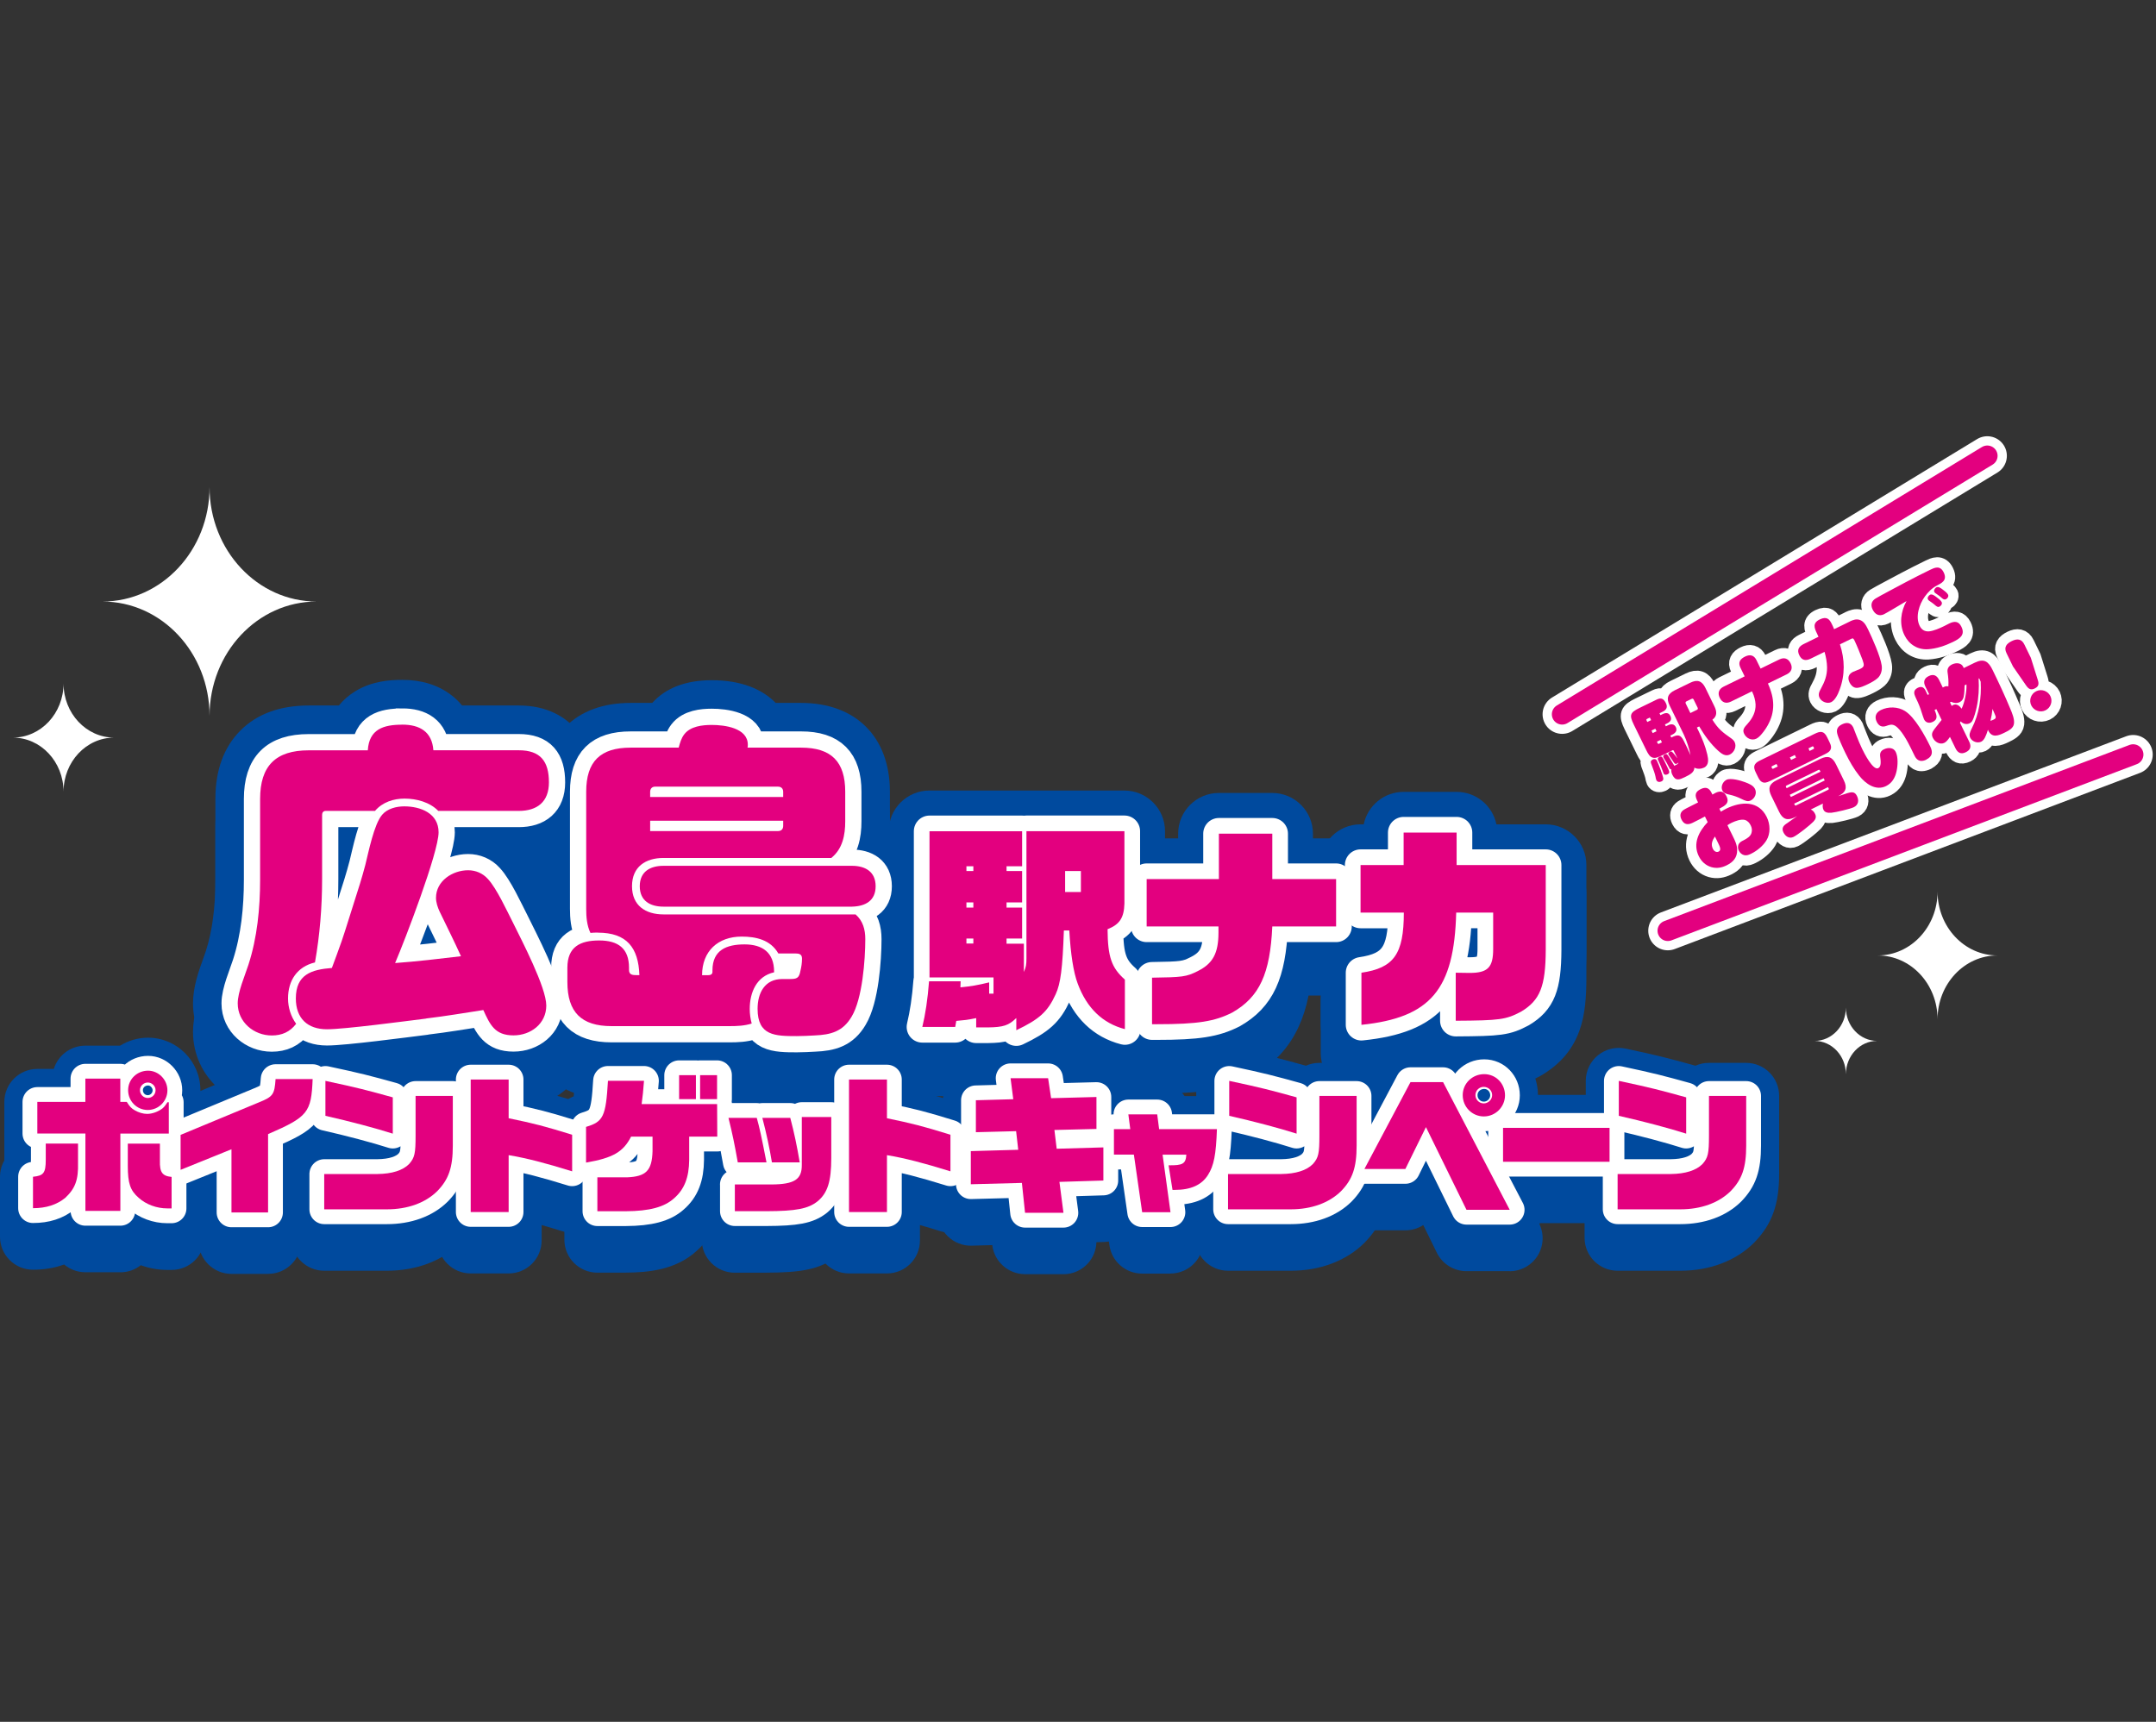 <?xml version="1.0" encoding="UTF-8"?>
<svg id="_レイヤー_2" xmlns="http://www.w3.org/2000/svg" width="417" height="333.07" version="1.1" viewBox="0 0 417 333.07">
  <rect x="0" y="0" width="417" height="333.07" fill="#333333" stroke="none"/>
  <!-- Generator: Adobe Illustrator 29.5.1, SVG Export Plug-In . SVG Version: 2.1.0 Build 141)  -->
  <defs>
    <style>
      .st0, .st1 {
        stroke-width: 6.28px;
      }

      .st0, .st1, .st2, .st3 {
        fill: none;
      }

      .st0, .st1, .st3 {
        stroke-miterlimit: 10;
      }

      .st0, .st4, .st5 {
        stroke: #004a9e;
      }

      .st6, .st1, .st7, .st8, .st2 {
        stroke: #fff;
      }

      .st6, .st7, .st8, .st4, .st5, .st2 {
        stroke-linejoin: round;
      }

      .st6, .st7, .st8, .st4, .st5, .st2, .st3 {
        stroke-linecap: round;
      }

      .st6, .st7, .st8, .st9 {
        fill: #fff;
      }

      .st6, .st5 {
        stroke-width: 6.06px;
      }

      .st7, .st4 {
        stroke-width: 5.73px;
      }

      .st8, .st3 {
        stroke-width: 3.98px;
      }

      .st10, .st4, .st5 {
        fill: #004a9e;
      }

      .st2 {
        stroke-width: 7.57px;
      }

      .st3 {
        stroke: #e3007f;
      }

      .st11 {
        fill: #e3007f;
      }
    </style>
  </defs>
  <g>
    <g>
      <path class="st10" d="M6.38,233.13c2.06-.2,2.47-.73,2.47-3.31v-3.11h6.24v3.71c.09,3.31-.55,4.99-2.47,6.79-1.63,1.34-3.69,2-6.24,2v-6.09h0ZM16.51,224.77H7.22v-6.12h9.29v-4.5h6.76v4.5h1.25c.58.93.9,1.25,1.54,1.63.75.44,1.63.7,2.41.7.96,0,2.09-.41,2.93-1.04.38-.32.58-.58.99-1.22h.26v6.07h-9.37v14.95h-6.76v-14.97ZM26.81,237.2c-1.63-1.42-2.09-2.82-2.09-6.15v-4.32h6.21v3.31c-.06,2.23.46,2.96,2.26,3.13v6.09h-.84c-2.03,0-4.09-.75-5.54-2.06ZM24.78,216.39c0-2.09,1.71-3.77,3.86-3.77,2.03,0,3.74,1.74,3.74,3.8s-1.68,3.8-3.8,3.8-3.8-1.71-3.8-3.83ZM30.09,216.39c0-.81-.7-1.48-1.51-1.48s-1.51.67-1.51,1.48.67,1.51,1.51,1.51,1.51-.67,1.51-1.51Z"/>
      <path class="st10" d="M23.27,246.1h-6.76c-1.57,0-3-.57-4.11-1.5-1.83.67-3.84,1.01-6.02,1.01C2.86,245.61,0,242.76,0,239.23v-6.09C0,231.31.77,229.65,2.02,228.48c-.74-1.04-1.18-2.32-1.18-3.7v-6.12c0-3.52,2.85-6.38,6.38-6.38h3.19c.8-2.61,3.23-4.5,6.1-4.5h6.72c1.57-.97,3.43-1.54,5.41-1.54,5.58,0,10.12,4.57,10.12,10.18v.45c.18.58.27,1.2.27,1.85v6.07c0,1.46-.49,2.81-1.32,3.88,1.16,1.16,1.87,2.76,1.87,4.51v6.09c0,3.52-2.85,6.38-6.38,6.38h-.84c-1.76,0-3.5-.32-5.13-.91-1.09.86-2.46,1.37-3.96,1.37h0ZM37.31,230.47h0ZM30.06,215.48h0Z"/>
      <path class="st10" d="M44.77,227.82l-9.84,3.98v-6.76l15.24-6.33c2.64-1.07,2.93-1.51,3.13-4.47h7.17c-.26,6.5-.93,7.31-8.62,10.65v15.15h-7.08v-12.22h0Z"/>
      <path class="st10" d="M51.86,246.42h-7.08c-3.52,0-6.38-2.85-6.38-6.38v-2.76l-1.07.43c-1.97.79-4.2.56-5.95-.63-1.76-1.19-2.81-3.17-2.81-5.29v-6.76c0-2.58,1.55-4.9,3.93-5.89l14.54-6.04c.54-3,3.16-5.25,6.28-5.25h7.17c1.74,0,3.4.71,4.6,1.96s1.84,2.94,1.77,4.67c-.15,3.82-.48,7.23-2.94,10.27-1.45,1.79-3.29,3.02-5.67,4.22v11.06c0,3.52-2.85,6.38-6.38,6.38h0Z"/>
      <path class="st10" d="M62.71,232.61h10.27c2.84-.03,4.93-.7,6.15-1.94,1.07-1.22,1.25-2,1.25-5.51v-7.66h7.2v9.61c0,4.27-.81,6.56-3.02,8.82-2.29,2.26-5.72,3.51-9.72,3.51h-12.13v-6.82h0ZM62.94,221.35v-6.76c6.36,1.36,7.89,1.77,13.03,3.19v7.02c-3.25-1.04-8.3-2.38-13.03-3.45h0Z"/>
      <path class="st10" d="M74.84,245.81h-12.13c-3.52,0-6.38-2.85-6.38-6.38v-6.82c0-2.49,1.42-4.64,3.5-5.69-1.98-1.1-3.27-3.21-3.27-5.57v-6.76c0-1.93.87-3.75,2.37-4.96s3.46-1.68,5.35-1.28c6.58,1.41,8.21,1.85,13.39,3.28.04,0,.07.02.11.03.79-.36,1.67-.55,2.6-.55h7.2c3.52,0,6.38,2.85,6.38,6.38v9.61c0,5.91-1.4,9.75-4.83,13.27l-.09.09c-3.49,3.45-8.54,5.35-14.2,5.35h0Z"/>
      <path class="st10" d="M91.04,214.33h7.34v7.49c4.93,1.02,6.85,1.51,12.28,3.19v7.08c-5.22-1.63-8.79-2.55-12.28-3.13v11h-7.34s0-25.63,0-25.63Z"/>
      <path class="st10" d="M98.38,246.33h-7.34c-3.52,0-6.38-2.85-6.38-6.38v-25.63c0-3.52,2.85-6.38,6.38-6.38h7.34c3.52,0,6.38,2.85,6.38,6.38v2.37c2.3.56,4.42,1.18,7.79,2.22,2.67.83,4.49,3.3,4.49,6.09v7.08c0,2.03-.96,3.93-2.6,5.14-1.63,1.2-3.74,1.56-5.67.95-1.47-.46-2.79-.85-4.01-1.2v2.98c0,3.52-2.85,6.38-6.38,6.38h0Z"/>
      <path class="st10" d="M115.53,233.25h5.75c3.69-.15,4.82-1.31,4.93-5.05v-2.82h-4.15c-1.51,2.96-3.51,4.12-8.71,5.02v-6.91c3.34-.99,3.83-2,4.24-8.91h6.97c-.15,1.97-.23,2.82-.46,4.5h14.6l.03,6.3h-5.43v4.47c-.03,3.42-.93,5.72-2.93,7.46-1.89,1.71-4.76,2.47-9.32,2.5h-5.51v-6.56h-.01ZM131.35,213.48h3.25v4.64h-3.25v-4.64ZM135.41,213.48h3.28v4.64h-3.28v-4.64Z"/>
      <path class="st10" d="M121.05,246.18h-5.51c-3.52,0-6.38-2.85-6.38-6.38v-4.61c-1.38-1.21-2.18-2.96-2.18-4.8v-6.91c0-2.61,1.59-4.94,3.98-5.91.1-.77.19-1.9.27-3.38.2-3.37,2.99-6,6.37-6h6.97c.88,0,1.74.18,2.54.53,1.13-1.01,2.62-1.63,4.26-1.63h3.25c.14,0,.27,0,.41,0,.13,0,.27,0,.41,0h3.28c3.52,0,6.38,2.85,6.38,6.38v4.64c0,.16,0,.32-.02.48,0,.15.02.3.02.45l.03,6.3c0,1.7-.66,3.33-1.86,4.53-.99,1-2.28,1.63-3.65,1.82-.38,4.36-2.02,7.77-4.99,10.38-3.99,3.59-9.31,4.08-13.51,4.1h-.07Z"/>
      <path class="st10" d="M140.88,221.75h5.48c.54,1.95.86,3.38,1.87,8.61h-5.55c-.67-3.72-.99-5.3-1.8-8.61h0ZM142.12,234.63h7.06c4.44-.02,5.92-.96,5.9-3.75v-9.3h5.7v7.94c0,4.54-.72,6.76-2.64,8.36-1.83,1.46-4.17,1.9-9.89,1.92h-6.12v-5.18h0ZM147.45,221.75h5.4c.79,3.01,1.26,5.28,1.83,8.61h-5.38c-.44-2.69-1.09-5.72-1.85-8.61h0Z"/>
      <path class="st10" d="M148.23,246.19h-6.12c-3.52,0-6.38-2.85-6.38-6.38v-5.18c0-1.06.26-2.05.71-2.93-.02-.07-.03-.15-.04-.22-.64-3.57-.92-4.99-1.72-8.21-.47-1.9-.04-3.92,1.17-5.46s3.06-2.44,5.02-2.44h5.48c.18,0,.36,0,.54.02.18-.02.36-.02.54-.02h5.4c.21,0,.42,0,.62.03.51-.13,1.05-.2,1.6-.2h5.7c3.52,0,6.38,2.85,6.38,6.38v7.94c0,4.75-.6,9.65-4.93,13.26-.04.03-.07.06-.11.09-3.47,2.77-7.38,3.29-13.84,3.31h-.03,0Z"/>
      <path class="st10" d="M164.21,214.33h7.34v7.49c4.93,1.02,6.85,1.51,12.28,3.19v7.08c-5.22-1.63-8.79-2.55-12.28-3.13v11h-7.34v-25.63Z"/>
      <path class="st10" d="M171.55,246.33h-7.34c-3.52,0-6.38-2.85-6.38-6.38v-25.63c0-3.52,2.85-6.38,6.38-6.38h7.34c3.52,0,6.38,2.85,6.38,6.38v2.37c2.3.56,4.42,1.18,7.79,2.22,2.67.83,4.49,3.3,4.49,6.09v7.08c0,2.03-.96,3.93-2.6,5.14-1.63,1.2-3.74,1.56-5.67.95-1.47-.46-2.79-.85-4.01-1.2v2.98c0,3.52-2.85,6.38-6.38,6.38h0Z"/>
      <path class="st10" d="M197.64,234.32l-9.87.26v-6.41l9.17-.26-.41-3.6-7.78.2v-6.18l7.23-.2-.52-4.06h7.26l.58,3.86,8.77-.23v6.18l-8.13.2.44,3.63,9.03-.26v6.41l-8.5.26.78,5.98h-7.43l-.61-5.78h0Z"/>
      <path class="st10" d="M205.68,246.47h-7.43c-3.23,0-5.95-2.42-6.33-5.62l-3.98.11c-1.72.05-3.39-.61-4.62-1.81s-1.93-2.85-1.93-4.57v-6.41c0-1.26.36-2.43.99-3.42v-6.42c0-3.45,2.75-6.28,6.2-6.37l.87-.02c.27-.76.68-1.46,1.22-2.08,1.21-1.38,2.95-2.16,4.79-2.16h7.26c2.55,0,4.78,1.5,5.8,3.72l3.38-.09c1.73-.05,3.39.61,4.62,1.81s1.93,2.85,1.93,4.57v5.85c.86,1.11,1.33,2.48,1.33,3.9v6.41c0,3.45-2.74,6.27-6.18,6.37l-1.54.05c-.04,1.47-.59,2.9-1.58,4.02-1.21,1.38-2.96,2.17-4.79,2.17h-.01Z"/>
      <path class="st10" d="M219.29,228.86h-3.85v-4.93h3.16l-.37-2.86h5.58l.37,2.86h11.17c-.17,4.96-.59,7.06-1.73,8.86-1.23,1.95-3.33,2.89-6.41,2.89h-.44l-.76-4.76c2.76.05,3.33-.3,3.43-2.05h-4.59l1.53,11.13h-5.48l-1.6-11.13h0Z"/>
      <path class="st10" d="M226.37,246.36h-5.48c-3.17,0-5.86-2.33-6.31-5.47l-.85-5.89c-2.69-.75-4.67-3.22-4.67-6.15v-4.93c0-2.46,1.39-4.59,3.43-5.66.25-.51.56-.98.94-1.41,1.21-1.38,2.96-2.17,4.79-2.17h5.58c2.2,0,4.17,1.13,5.32,2.86h6.22c1.73,0,3.39.7,4.59,1.95s1.85,2.92,1.79,4.65c-.19,5.31-.67,8.81-2.7,12.03-1.16,1.83-3.12,3.9-6.39,5.02-.21,1.09-.71,2.12-1.45,2.97-1.21,1.39-2.96,2.19-4.81,2.19h0Z"/>
      <path class="st10" d="M237.52,232.61h10.27c2.84-.03,4.93-.7,6.15-1.94,1.07-1.22,1.25-2,1.25-5.51v-7.66h7.2v9.61c0,4.27-.81,6.56-3.02,8.82-2.29,2.26-5.72,3.51-9.72,3.51h-12.13v-6.82h0ZM237.75,221.35v-6.76c6.36,1.36,7.89,1.77,13.03,3.19v7.02c-3.25-1.04-8.3-2.38-13.03-3.45h0Z"/>
      <path class="st10" d="M249.65,245.81h-12.13c-3.52,0-6.38-2.85-6.38-6.38v-6.82c0-2.49,1.42-4.64,3.5-5.69-1.98-1.1-3.27-3.21-3.27-5.57v-6.76c0-1.93.87-3.75,2.37-4.96s3.46-1.68,5.35-1.28c6.58,1.41,8.21,1.85,13.39,3.28.04,0,.07.02.11.03.79-.36,1.67-.55,2.6-.55h7.2c3.52,0,6.38,2.85,6.38,6.38v9.61c0,5.91-1.4,9.75-4.83,13.27l-.09.09c-3.49,3.45-8.54,5.35-14.2,5.35h0Z"/>
      <path class="st10" d="M275.8,223.53l-3.98,8.1h-7.92l8.91-16.8h6.3l12.89,24.7h-8.36l-7.84-15.99h0ZM282.91,217.34c0-2.26,1.86-4.06,4.15-4.06s4.03,1.86,4.03,4.09-1.83,4.09-4.09,4.09-4.09-1.83-4.09-4.12ZM288.6,217.34c0-.9-.73-1.6-1.63-1.6s-1.6.73-1.6,1.6.73,1.6,1.6,1.6,1.63-.73,1.63-1.6Z"/>
      <path class="st10" d="M291.99,245.89h-8.36c-2.43,0-4.66-1.39-5.73-3.57l-2.62-5.35c-1.01.66-2.21,1.02-3.47,1.02h-7.92c-2.24,0-4.31-1.17-5.46-3.09s-1.22-4.3-.17-6.27l8.91-16.8c1.11-2.09,3.27-3.39,5.63-3.39h6.3c.68,0,1.35.11,1.97.31,1.7-1.17,3.76-1.85,5.98-1.85,5.74,0,10.41,4.7,10.41,10.47,0,3.83-2.06,7.18-5.14,9.01l5.32,10.19c1.03,1.98.96,4.35-.2,6.26-1.16,1.91-3.22,3.07-5.45,3.07h0ZM286.47,215.15l2.05,3.93c.47-.42.76-1.05.76-1.74,0-1.24-1.02-2.26-2.28-2.26-.18,0-.36.02-.53.06h0Z"/>
      <path class="st10" d="M290.71,223.67h20.6v6.56h-20.6v-6.56Z"/>
      <rect class="st10" x="284.34" y="217.29" width="33.35" height="19.31" rx="6.38" ry="6.38"/>
      <path class="st10" d="M312.86,232.61h10.27c2.84-.03,4.93-.7,6.15-1.94,1.07-1.22,1.25-2,1.25-5.51v-7.66h7.2v9.61c0,4.27-.81,6.56-3.02,8.82-2.29,2.26-5.72,3.51-9.72,3.51h-12.13v-6.82h0ZM313.09,221.35v-6.76c6.36,1.36,7.89,1.77,13.03,3.19v7.02c-3.25-1.04-8.3-2.38-13.03-3.45h0Z"/>
      <path class="st10" d="M324.99,245.81h-12.13c-3.52,0-6.38-2.85-6.38-6.38v-6.82c0-2.49,1.42-4.64,3.5-5.69-1.98-1.1-3.27-3.21-3.27-5.57v-6.76c0-1.93.87-3.75,2.37-4.96s3.46-1.68,5.35-1.28c6.58,1.41,8.21,1.85,13.39,3.28.04,0,.07.02.11.03.79-.36,1.67-.55,2.6-.55h7.2c3.52,0,6.38,2.85,6.38,6.38v9.61c0,5.91-1.4,9.75-4.83,13.27l-.09.09c-3.49,3.45-8.54,5.35-14.2,5.35h0Z"/>
      <path class="st10" d="M196.55,202.45c-1.46,1.42-2.47,1.76-5.48,1.8h-2.26v-1.8c-1.84.38-2.13.38-3.85.54l-.21,1.17h-6.36c.59-2.43,1.05-5.44,1.3-8.83h6.11l-.04,1.17c2.09-.21,3.14-.38,5.56-.96v2.18h.84v-3.14h-12.38v-28.28h17.91v6.78h-3.01v.92h3.01v6.07h-3.01v1h3.01v5.98h-3.01v1h3.35v5.48c.42-.96.5-1.42.5-2.68v-24.56h18.95v14.02c-.08,2.72-.92,4.02-3.26,4.94.04,5.36.75,7.45,3.35,9.75v9.58c-4.31-1.13-7.36-4.06-9.12-8.79-.84-2.22-1.38-5.82-1.63-10.29h-1.05c-.25,7.28-.63,10.29-1.59,12.34-1.55,3.39-3.14,4.81-7.61,6.95v-2.34h-.02ZM188.26,174v-.92h-1.34v.92h1.34ZM188.26,181.07v-1h-1.34v1h1.34ZM188.26,188.02v-.96h-1.34v.96h1.34ZM209.06,178.06v-4.06h-3.05v4.06h3.05Z"/>
      <path class="st10" d="M196.55,212.67c-1.07,0-2.14-.22-3.13-.65-.71.06-1.46.09-2.24.11h-2.37c-.76,0-1.49-.11-2.19-.31-.6.15-1.23.22-1.87.22h-6.36c-2.41,0-4.69-1.11-6.19-3-1.49-1.9-2.03-4.37-1.47-6.72.51-2.11.89-4.72,1.1-7.56,0-.19.03-.38.06-.57v-27.89c0-4.35,3.53-7.87,7.87-7.87h17.91c.14,0,.28,0,.42,0,.14,0,.28,0,.42,0h18.95c4.35,0,7.87,3.53,7.87,7.87v14.26c-.1,3.37-1.06,6.14-2.85,8.28.07.07.16.16.29.27,1.68,1.49,2.65,3.64,2.65,5.89v9.58c0,2.44-1.13,4.74-3.06,6.23-1.93,1.49-4.45,2-6.81,1.38-3.35-.88-6.27-2.46-8.68-4.69-1.89,1.76-4.15,3.06-6.94,4.39-1.08.51-2.23.77-3.39.77h.01Z"/>
      <path class="st10" d="M222.82,194.63c5.86-.08,6.65-.17,8.79-1.26,2.97-1.46,4.06-3.47,4.06-7.49v-1.17h-13.89v-9.16h13.97v-8.79h10.33v8.79h12.34v9.16h-12.34c-.42,9.16-2.47,13.64-7.74,16.65-3.39,1.72-6.65,2.26-14.56,2.26h-.96v-9h0Z"/>
      <path class="st10" d="M223.78,211.5h-.96c-4.35,0-7.87-3.53-7.87-7.87v-9c0-1.59.47-3.08,1.29-4.32-1.44-1.43-2.34-3.41-2.34-5.6v-9.16c0-4.35,3.53-7.87,7.87-7.87h6.1v-.91c0-4.35,3.53-7.87,7.87-7.87h10.33c4.35,0,7.87,3.53,7.87,7.87v.91h4.47c4.35,0,7.87,3.53,7.87,7.87v9.16c0,4.35-3.53,7.87-7.87,7.87h-5.32c-.46,2.28-1.09,4.25-1.93,6.07-1.88,4.07-4.8,7.19-8.93,9.55-.12.07-.23.13-.35.19-5.19,2.63-10.17,3.11-18.12,3.11h.02Z"/>
      <path class="st10" d="M263.32,193.67c6.28-.92,8.2-3.6,8.2-11.63h-8.37v-9.2h8.33v-6.28h10.25v6.28h17.24v16.44c-.04,7.03-1.09,9.71-4.77,11.92-2.93,1.55-4.1,1.72-12.64,1.76v-9.29l2.68.04c3.51,0,4.56-1.05,4.56-4.6v-7.07h-7.15c-.38,14.89-4.98,20.33-18.33,21.71v-10.08h0Z"/>
      <path class="st10" d="M263.32,211.62c-1.94,0-3.82-.72-5.27-2.03-1.66-1.49-2.6-3.62-2.6-5.85v-10.08c0-2.24.95-4.29,2.48-5.74-1.63-1.44-2.65-3.55-2.65-5.89v-9.2c0-4.35,3.53-7.87,7.87-7.87h.61c.74-3.58,3.91-6.28,7.71-6.28h10.25c3.8,0,6.97,2.69,7.71,6.28h9.53c4.35,0,7.87,3.53,7.87,7.87v16.49c-.04,6.83-.74,13.9-8.58,18.62-.13.08-.25.15-.38.22-4.74,2.5-7.48,2.63-16.28,2.67h-.04c-2.06,0-4.04-.81-5.51-2.25-4.11,1.95-8.48,2.65-11.92,3.01-.27.03-.54.04-.81.04h.01Z"/>
      <path class="st10" d="M99.32,214.46c-4.02,0-7.36-1.33-9.94-3.96l-.16-.16c-1.88.29-3.8.56-5.73.79-.52.06-1.16.15-1.9.24-9.17,1.17-15.44,1.89-18.35,1.89-1.13,0-2.45-.11-3.85-.43-2.04,1.06-4.35,1.62-6.82,1.62-3.86,0-7.55-1.41-10.39-3.97-3.13-2.83-4.85-6.7-4.85-10.89,0-3.18,1.11-6.25,2-8.72.19-.53.37-1.04.49-1.41,1.22-3.76,1.84-8.39,1.84-13.78v-15.63c0-5.56,1.63-10.01,4.84-13.23s7.66-4.84,13.23-4.84h5.81c.87-1.06,1.91-1.97,3.1-2.71,3.25-2.02,6.78-2.25,9.16-2.25,3.7,0,6.86.97,9.4,2.88.81.61,1.54,1.31,2.17,2.08h10.96c5.75,0,9.12,2.43,10.94,4.46,2.35,2.63,3.55,6.13,3.55,10.41,0,7.86-5.28,13.49-13.02,14.12,1.59,2.09,2.96,4.76,4.44,7.72.24.48.46.93.66,1.33.02.05.05.09.07.14.19.38.41.83.66,1.33,4.34,8.69,6.69,14.22,6.69,18.55s-1.79,8.02-4.91,10.72c-2.76,2.39-6.34,3.7-10.08,3.7h-.01ZM97.04,200.49h0ZM92.84,178.12h0Z"/>
      <path class="st10" d="M154.11,214.58c-2.65,0-5.96,0-9.15-1.55-.3-.14-.61-.31-.95-.51-1.03.1-2,.12-2.89.12h-22.84c-10.6,0-17.19-6.59-17.19-17.19v-2.76c0-4.83,1.92-7.93,3.68-9.76-.03-.56-.04-1.1-.04-1.6v-22.66c0-5.29,1.56-9.53,4.64-12.59,3.07-3.05,7.31-4.6,12.61-4.6h4.17c2.64-2.92,6.52-4.39,11.52-4.39,5.76,0,9.82,1.78,12.35,4.39h4.91c10.6,0,17.19,6.59,17.19,17.19v5.71c0,.62-.02,1.22-.06,1.81.44.26.87.55,1.27.86,3.03,2.33,4.69,5.85,4.69,9.89,0,2.79-.78,5.32-2.23,7.37.15.88.23,1.84.23,2.86,0,3.9-.38,13.58-3.84,19.41-4.37,7.42-11.44,7.76-14.19,7.87-1.29.07-2.56.14-3.86.14h-.02ZM116.39,194.62h0ZM136.36,147.4h0Z"/>
      <g>
        <path class="st5" d="M196.55,202.45c-1.46,1.42-2.47,1.76-5.48,1.8h-2.26v-1.8c-1.84.38-2.13.38-3.85.54l-.21,1.17h-6.36c.59-2.43,1.05-5.44,1.3-8.83h6.11l-.04,1.17c2.09-.21,3.14-.38,5.56-.96v2.18h.84v-3.14h-12.38v-28.28h17.91v6.78h-3.01v.92h3.01v6.07h-3.01v1h3.01v5.98h-3.01v1h3.35v5.48c.42-.96.5-1.42.5-2.68v-24.56h18.95v14.02c-.08,2.72-.92,4.02-3.26,4.94.04,5.36.75,7.45,3.35,9.75v9.58c-4.31-1.13-7.36-4.06-9.12-8.79-.84-2.22-1.38-5.82-1.63-10.29h-1.05c-.25,7.28-.63,10.29-1.59,12.34-1.55,3.39-3.14,4.81-7.61,6.95v-2.34h-.02ZM188.26,174v-.92h-1.34v.92h1.34ZM188.26,181.07v-1h-1.34v1h1.34ZM188.26,188.02v-.96h-1.34v.96h1.34ZM209.06,178.06v-4.06h-3.05v4.06h3.05Z"/>
        <path class="st5" d="M222.82,194.63c5.86-.08,6.65-.17,8.79-1.25,2.97-1.46,4.06-3.47,4.06-7.49v-1.17h-13.89v-9.16h13.97v-8.79h10.33v8.79h12.34v9.16h-12.34c-.42,9.16-2.47,13.64-7.74,16.65-3.39,1.72-6.65,2.26-14.56,2.26h-.96v-9h0Z"/>
        <path class="st5" d="M263.32,193.67c6.28-.92,8.2-3.6,8.2-11.63h-8.37v-9.2h8.33v-6.28h10.25v6.28h17.24v16.44c-.04,7.03-1.09,9.71-4.77,11.92-2.93,1.55-4.1,1.71-12.64,1.76v-9.29l2.68.04c3.51,0,4.56-1.05,4.56-4.6v-7.07h-7.15c-.38,14.9-4.98,20.33-18.33,21.71v-10.08h0Z"/>
      </g>
      <g>
        <path class="st10" d="M196.55,202.45c-1.46,1.42-2.47,1.76-5.48,1.8h-2.26v-1.8c-1.84.38-2.13.38-3.85.54l-.21,1.17h-6.36c.59-2.43,1.05-5.44,1.3-8.83h6.11l-.04,1.17c2.09-.21,3.14-.38,5.56-.96v2.18h.84v-3.14h-12.38v-28.28h17.91v6.78h-3.01v.92h3.01v6.07h-3.01v1h3.01v5.98h-3.01v1h3.35v5.48c.42-.96.5-1.42.5-2.68v-24.56h18.95v14.02c-.08,2.72-.92,4.02-3.26,4.94.04,5.36.75,7.45,3.35,9.75v9.58c-4.31-1.13-7.36-4.06-9.12-8.79-.84-2.22-1.38-5.82-1.63-10.29h-1.05c-.25,7.28-.63,10.29-1.59,12.34-1.55,3.39-3.14,4.81-7.61,6.95v-2.34h-.02ZM188.26,174v-.92h-1.34v.92h1.34ZM188.26,181.07v-1h-1.34v1h1.34ZM188.26,188.02v-.96h-1.34v.96h1.34ZM209.06,178.06v-4.06h-3.05v4.06h3.05Z"/>
        <path class="st10" d="M222.82,194.63c5.86-.08,6.65-.17,8.79-1.25,2.97-1.46,4.06-3.47,4.06-7.49v-1.17h-13.89v-9.16h13.97v-8.79h10.33v8.79h12.34v9.16h-12.34c-.42,9.16-2.47,13.64-7.74,16.65-3.39,1.72-6.65,2.26-14.56,2.26h-.96v-9h0Z"/>
        <path class="st10" d="M263.32,193.67c6.28-.92,8.2-3.6,8.2-11.63h-8.37v-9.2h8.33v-6.28h10.25v6.28h17.24v16.44c-.04,7.03-1.09,9.71-4.77,11.92-2.93,1.55-4.1,1.71-12.64,1.76v-9.29l2.68.04c3.51,0,4.56-1.05,4.56-4.6v-7.07h-7.15c-.38,14.9-4.98,20.33-18.33,21.71v-10.08h0Z"/>
      </g>
      <g>
        <path class="st4" d="M6.38,233.13c2.06-.2,2.47-.73,2.47-3.31v-3.11h6.24v3.71c.09,3.31-.55,4.99-2.47,6.79-1.63,1.33-3.69,2-6.24,2v-6.09h0ZM16.51,224.77H7.22v-6.12h9.29v-4.5h6.76v4.5h1.25c.58.93.9,1.25,1.54,1.62.75.44,1.63.7,2.41.7.96,0,2.09-.41,2.93-1.04.38-.32.58-.58.99-1.22h.26v6.07h-9.37v14.95h-6.76v-14.95h-.01ZM26.81,237.2c-1.63-1.42-2.09-2.82-2.09-6.15v-4.32h6.21v3.31c-.06,2.23.46,2.96,2.26,3.13v6.09h-.84c-2.03,0-4.09-.75-5.54-2.06ZM24.78,216.39c0-2.09,1.71-3.77,3.86-3.77,2.03,0,3.74,1.74,3.74,3.8s-1.68,3.8-3.8,3.8-3.8-1.71-3.8-3.83ZM30.09,216.39c0-.81-.7-1.48-1.51-1.48s-1.51.67-1.51,1.48.67,1.51,1.51,1.51,1.51-.67,1.51-1.51Z"/>
        <path class="st4" d="M44.77,227.82l-9.84,3.98v-6.76l15.24-6.33c2.64-1.07,2.93-1.51,3.13-4.47h7.17c-.26,6.5-.93,7.31-8.62,10.65v15.15h-7.08v-12.22h0Z"/>
        <path class="st4" d="M62.71,232.61h10.27c2.84-.03,4.93-.7,6.15-1.94,1.07-1.22,1.25-2,1.25-5.51v-7.66h7.2v9.61c0,4.27-.81,6.56-3.02,8.82-2.29,2.26-5.72,3.51-9.72,3.51h-12.13v-6.82h0ZM62.94,221.35v-6.76c6.36,1.36,7.89,1.77,13.03,3.19v7.02c-3.25-1.04-8.3-2.38-13.03-3.45h0Z"/>
        <path class="st4" d="M91.04,214.33h7.34v7.49c4.93,1.02,6.85,1.51,12.28,3.19v7.08c-5.22-1.62-8.79-2.55-12.28-3.13v11h-7.34s0-25.63,0-25.63Z"/>
        <path class="st4" d="M115.53,233.25h5.75c3.69-.15,4.82-1.31,4.93-5.05v-2.82h-4.15c-1.51,2.96-3.51,4.12-8.71,5.02v-6.91c3.34-.99,3.83-2,4.24-8.91h6.97c-.15,1.97-.23,2.82-.46,4.5h14.6l.03,6.3h-5.43v4.47c-.03,3.42-.93,5.72-2.93,7.46-1.89,1.71-4.76,2.47-9.32,2.5h-5.51v-6.56h-.01ZM131.35,213.49h3.25v4.64h-3.25v-4.64ZM135.41,213.49h3.28v4.64h-3.28v-4.64Z"/>
        <path class="st4" d="M140.89,221.75h5.48c.54,1.95.86,3.38,1.88,8.61h-5.55c-.67-3.73-.99-5.3-1.8-8.61h0ZM142.12,234.63h7.06c4.44-.02,5.92-.96,5.9-3.75v-9.3h5.7v7.94c0,4.54-.72,6.76-2.64,8.36-1.83,1.46-4.17,1.9-9.89,1.92h-6.12v-5.18h0ZM147.45,221.75h5.4c.79,3.01,1.26,5.28,1.83,8.61h-5.38c-.44-2.69-1.09-5.72-1.85-8.61h0Z"/>
        <path class="st4" d="M164.21,214.33h7.34v7.49c4.93,1.02,6.85,1.51,12.28,3.19v7.08c-5.22-1.62-8.79-2.55-12.28-3.13v11h-7.34v-25.63Z"/>
        <path class="st4" d="M197.64,234.32l-9.87.26v-6.41l9.17-.26-.41-3.6-7.78.2v-6.18l7.23-.2-.52-4.06h7.26l.58,3.86,8.77-.23v6.18l-8.13.2.44,3.63,9.03-.26v6.41l-8.5.26.78,5.98h-7.43l-.61-5.78h0Z"/>
        <path class="st4" d="M219.3,228.85h-3.85v-4.93h3.16l-.37-2.86h5.58l.37,2.86h11.18c-.17,4.96-.59,7.06-1.73,8.86-1.23,1.95-3.33,2.89-6.42,2.89h-.44l-.76-4.76c2.76.05,3.33-.3,3.43-2.05h-4.59l1.53,11.13h-5.48l-1.6-11.13h0Z"/>
        <path class="st4" d="M237.52,232.61h10.27c2.84-.03,4.93-.7,6.15-1.94,1.07-1.22,1.25-2,1.25-5.51v-7.66h7.2v9.61c0,4.27-.81,6.56-3.02,8.82-2.29,2.26-5.72,3.51-9.72,3.51h-12.13v-6.82h0ZM237.75,221.35v-6.76c6.36,1.36,7.89,1.77,13.03,3.19v7.02c-3.25-1.04-8.3-2.38-13.03-3.45h0Z"/>
        <path class="st4" d="M275.8,223.53l-3.98,8.1h-7.92l8.91-16.8h6.3l12.89,24.7h-8.36l-7.84-15.99h0ZM282.91,217.35c0-2.26,1.86-4.06,4.15-4.06s4.03,1.86,4.03,4.09-1.83,4.09-4.09,4.09-4.09-1.83-4.09-4.12ZM288.6,217.35c0-.9-.73-1.6-1.63-1.6s-1.6.73-1.6,1.6.73,1.6,1.6,1.6,1.63-.73,1.63-1.6Z"/>
        <path class="st4" d="M290.71,223.67h20.6v6.56h-20.6v-6.56Z"/>
        <path class="st4" d="M312.87,232.61h10.27c2.84-.03,4.93-.7,6.15-1.94,1.07-1.22,1.25-2,1.25-5.51v-7.66h7.2v9.61c0,4.27-.81,6.56-3.02,8.82-2.29,2.26-5.72,3.51-9.72,3.51h-12.13v-6.82h0ZM313.1,221.35v-6.76c6.36,1.36,7.89,1.77,13.03,3.19v7.02c-3.25-1.04-8.3-2.38-13.03-3.45h0Z"/>
      </g>
      <g>
        <path class="st10" d="M6.38,233.13c2.06-.2,2.47-.73,2.47-3.31v-3.11h6.24v3.71c.09,3.31-.55,4.99-2.47,6.79-1.63,1.33-3.69,2-6.24,2v-6.09h0ZM16.51,224.77H7.22v-6.12h9.29v-4.5h6.76v4.5h1.25c.58.93.9,1.25,1.54,1.62.75.44,1.63.7,2.41.7.96,0,2.09-.41,2.93-1.04.38-.32.58-.58.99-1.22h.26v6.07h-9.37v14.95h-6.76v-14.95h-.01ZM26.81,237.2c-1.63-1.42-2.09-2.82-2.09-6.15v-4.32h6.21v3.31c-.06,2.23.46,2.96,2.26,3.13v6.09h-.84c-2.03,0-4.09-.75-5.54-2.06ZM24.78,216.39c0-2.09,1.71-3.77,3.86-3.77,2.03,0,3.74,1.74,3.74,3.8s-1.68,3.8-3.8,3.8-3.8-1.71-3.8-3.83ZM30.09,216.39c0-.81-.7-1.48-1.51-1.48s-1.51.67-1.51,1.48.67,1.51,1.51,1.51,1.51-.67,1.51-1.51Z"/>
        <path class="st10" d="M44.77,227.82l-9.84,3.98v-6.76l15.24-6.33c2.64-1.07,2.93-1.51,3.13-4.47h7.17c-.26,6.5-.93,7.31-8.62,10.65v15.15h-7.08v-12.22h0Z"/>
        <path class="st10" d="M62.71,232.61h10.27c2.84-.03,4.93-.7,6.15-1.94,1.07-1.22,1.25-2,1.25-5.51v-7.66h7.2v9.61c0,4.27-.81,6.56-3.02,8.82-2.29,2.26-5.72,3.51-9.72,3.51h-12.13v-6.82h0ZM62.94,221.35v-6.76c6.36,1.36,7.89,1.77,13.03,3.19v7.02c-3.25-1.04-8.3-2.38-13.03-3.45h0Z"/>
        <path class="st10" d="M91.04,214.33h7.34v7.49c4.93,1.02,6.85,1.51,12.28,3.19v7.08c-5.22-1.62-8.79-2.55-12.28-3.13v11h-7.34s0-25.63,0-25.63Z"/>
        <path class="st10" d="M115.53,233.25h5.75c3.69-.15,4.82-1.31,4.93-5.05v-2.82h-4.15c-1.51,2.96-3.51,4.12-8.71,5.02v-6.91c3.34-.99,3.83-2,4.24-8.91h6.97c-.15,1.97-.23,2.82-.46,4.5h14.6l.03,6.3h-5.43v4.47c-.03,3.42-.93,5.72-2.93,7.46-1.89,1.71-4.76,2.47-9.32,2.5h-5.51v-6.56h-.01ZM131.35,213.49h3.25v4.64h-3.25v-4.64ZM135.41,213.49h3.28v4.64h-3.28v-4.64Z"/>
        <path class="st10" d="M140.89,221.75h5.48c.54,1.95.86,3.38,1.88,8.61h-5.55c-.67-3.73-.99-5.3-1.8-8.61h0ZM142.12,234.63h7.06c4.44-.02,5.92-.96,5.9-3.75v-9.3h5.7v7.94c0,4.54-.72,6.76-2.64,8.36-1.83,1.46-4.17,1.9-9.89,1.92h-6.12v-5.18h0ZM147.45,221.75h5.4c.79,3.01,1.26,5.28,1.83,8.61h-5.38c-.44-2.69-1.09-5.72-1.85-8.61h0Z"/>
        <path class="st10" d="M164.21,214.33h7.34v7.49c4.93,1.02,6.85,1.51,12.28,3.19v7.08c-5.22-1.62-8.79-2.55-12.28-3.13v11h-7.34v-25.63Z"/>
        <path class="st10" d="M197.64,234.32l-9.87.26v-6.41l9.17-.26-.41-3.6-7.78.2v-6.18l7.23-.2-.52-4.06h7.26l.58,3.86,8.77-.23v6.18l-8.13.2.44,3.63,9.03-.26v6.41l-8.5.26.78,5.98h-7.43l-.61-5.78h0Z"/>
        <path class="st10" d="M219.3,228.85h-3.85v-4.93h3.16l-.37-2.86h5.58l.37,2.86h11.18c-.17,4.96-.59,7.06-1.73,8.86-1.23,1.95-3.33,2.89-6.42,2.89h-.44l-.76-4.76c2.76.05,3.33-.3,3.43-2.05h-4.59l1.53,11.13h-5.48l-1.6-11.13h0Z"/>
        <path class="st10" d="M237.52,232.61h10.27c2.84-.03,4.93-.7,6.15-1.94,1.07-1.22,1.25-2,1.25-5.51v-7.66h7.2v9.61c0,4.27-.81,6.56-3.02,8.82-2.29,2.26-5.72,3.51-9.72,3.51h-12.13v-6.82h0ZM237.75,221.35v-6.76c6.36,1.36,7.89,1.77,13.03,3.19v7.02c-3.25-1.04-8.3-2.38-13.03-3.45h0Z"/>
        <path class="st10" d="M275.8,223.53l-3.98,8.1h-7.92l8.91-16.8h6.3l12.89,24.7h-8.36l-7.84-15.99h0ZM282.91,217.35c0-2.26,1.86-4.06,4.15-4.06s4.03,1.86,4.03,4.09-1.83,4.09-4.09,4.09-4.09-1.83-4.09-4.12ZM288.6,217.35c0-.9-.73-1.6-1.63-1.6s-1.6.73-1.6,1.6.73,1.6,1.6,1.6,1.63-.73,1.63-1.6Z"/>
        <path class="st10" d="M290.71,223.67h20.6v6.56h-20.6v-6.56Z"/>
        <path class="st10" d="M312.87,232.61h10.27c2.84-.03,4.93-.7,6.15-1.94,1.07-1.22,1.25-2,1.25-5.51v-7.66h7.2v9.61c0,4.27-.81,6.56-3.02,8.82-2.29,2.26-5.72,3.51-9.72,3.51h-12.13v-6.82h0ZM313.1,221.35v-6.76c6.36,1.36,7.89,1.77,13.03,3.19v7.02c-3.25-1.04-8.3-2.38-13.03-3.45h0Z"/>
      </g>
      <rect class="st10" x="91.51" y="146.85" width="36.44" height="67.21" transform="translate(-78.02 277.18) rotate(-85.95)"/>
      <path class="st0" d="M77.8,145.68c3.39,0,5.77,1.38,6.02,4.96h16.51c4.2,0,5.84,2.13,5.84,6.21,0,3.77-2.26,5.52-5.84,5.52h-15.56c-1.63-1.69-4.2-2.38-6.53-2.38-2.13,0-4.27.69-5.71,2.38h-9.54c-.44,0-.69.31-.69.75v12.43c0,5.4-.44,10.86-1.38,16.13-3.45.82-5.21,3.51-5.21,6.97,0,1.76.56,3.51,1.57,4.9-1.19,1.57-2.76,2.26-4.71,2.26-3.45,0-6.59-2.57-6.59-6.21,0-2.2,1.38-5.33,2.07-7.47,1.69-5.21,2.26-10.92,2.26-16.44v-15.63c0-6.4,3.01-9.41,9.41-9.41h11.42c.25-4.08,3.01-4.96,6.65-4.96h0ZM82.44,202.54c-4.02.5-15.82,2.07-19.2,2.07-3.77,0-6.02-2.13-6.02-5.96,0-4.64,3.01-5.59,6.97-5.9.63-1.69,1.26-3.39,1.88-5.15.88-2.57,1.63-5.15,2.45-7.66.75-2.32,1.51-4.71,2.13-7.09.63-2.51,1.69-7.91,3.26-9.73,1-1.19,2.76-1.63,4.27-1.63,3.14,0,6.65,1.32,6.65,5.02,0,3.89-6.53,20.9-8.41,25.29,4.27-.31,8.54-.82,12.74-1.32-1.32-2.95-2.76-5.77-4.14-8.66-.38-.82-.69-1.76-.69-2.64,0-3.26,3.2-5.33,6.21-5.33,1.44,0,2.82.56,3.83,1.69,1.69,1.82,3.64,6.09,4.83,8.41,1.69,3.45,6.46,12.55,6.46,16.07s-3.01,5.77-6.34,5.77c-3.58,0-4.52-2.01-5.84-4.9-3.64.56-7.34,1.19-11.05,1.63v.02Z"/>
      <path class="st10" d="M77.8,145.68c3.39,0,5.77,1.38,6.02,4.96h16.51c4.2,0,5.84,2.13,5.84,6.21,0,3.77-2.26,5.52-5.84,5.52h-15.56c-1.63-1.69-4.2-2.38-6.53-2.38-2.13,0-4.27.69-5.71,2.38h-9.54c-.44,0-.69.31-.69.75v12.43c0,5.4-.44,10.86-1.38,16.13-3.45.82-5.21,3.51-5.21,6.97,0,1.76.56,3.51,1.57,4.9-1.19,1.57-2.76,2.26-4.71,2.26-3.45,0-6.59-2.57-6.59-6.21,0-2.2,1.38-5.33,2.07-7.47,1.69-5.21,2.26-10.92,2.26-16.44v-15.63c0-6.4,3.01-9.41,9.41-9.41h11.42c.25-4.08,3.01-4.96,6.65-4.96h0ZM82.44,202.54c-4.02.5-15.82,2.07-19.2,2.07-3.77,0-6.02-2.13-6.02-5.96,0-4.64,3.01-5.59,6.97-5.9.63-1.69,1.26-3.39,1.88-5.15.88-2.57,1.63-5.15,2.45-7.66.75-2.32,1.51-4.71,2.13-7.09.63-2.51,1.69-7.91,3.26-9.73,1-1.19,2.76-1.63,4.27-1.63,3.14,0,6.65,1.32,6.65,5.02,0,3.89-6.53,20.9-8.41,25.29,4.27-.31,8.54-.82,12.74-1.32-1.32-2.95-2.76-5.77-4.14-8.66-.38-.82-.69-1.76-.69-2.64,0-3.26,3.2-5.33,6.21-5.33,1.44,0,2.82.56,3.83,1.69,1.69,1.82,3.64,6.09,4.83,8.41,1.69,3.45,6.46,12.55,6.46,16.07s-3.01,5.77-6.34,5.77c-3.58,0-4.52-2.01-5.84-4.9-3.64.56-7.34,1.19-11.05,1.63v.02Z"/>
      <path class="st0" d="M115.64,185.91c-.5,0-.94,0-1.44.06-.69-1.44-.82-3.08-.82-4.64v-22.66c0-5.84,2.7-8.54,8.6-8.54h9.29c.25-.94.5-1.82,1.07-2.57,1.19-1.57,3.51-1.82,5.33-1.82,2.45,0,6.97.56,6.97,3.83,0,.19,0,.38-.06.56h10.36c5.84,0,8.54,2.7,8.54,8.54v5.71c0,2.64-.5,5.33-2.7,7.09h-32.45c-3.45,0-6.09,1.69-6.09,5.46s2.64,5.46,6.09,5.46h37.15c1.44,1.26,1.88,2.95,1.88,4.77,0,4.02-.56,11.55-2.64,15-1.69,2.89-4.02,3.51-7.15,3.64-1.13.06-2.32.13-3.45.13-4.2,0-7.59-.06-7.59-5.27,0-3.08,1.38-5.77,4.77-5.77h1.44c1.32,0,1.82-.13,2.07-1.57.19-.75.31-1.57.31-2.38,0-.88-.56-1-1.38-1h-3.2c-1.51-2.64-4.33-3.26-7.09-3.26-4.58,0-7.66,2.82-7.66,7.47h1.13c.44,0,.88-.13.88-.63v-.31c0-3.95,2.76-5.02,6.21-5.02s5.71,1.57,5.71,5.27v.13c-3.39.75-4.71,3.89-4.71,7.09,0,.94.13,1.88.38,2.82-1.38.44-2.82.5-4.27.5h-22.84c-5.84,0-8.54-2.7-8.54-8.54v-2.76c0-4.02,2.45-5.27,6.15-5.27s5.77,1.57,5.77,5.27v.44c0,.94.69,1,1.51,1h.5c-.19-5.33-2.45-8.22-8.03-8.22h0ZM128.32,180.89c-2.57,0-4.58-1.13-4.58-3.95s2.01-3.95,4.58-3.95h36.46c2.57,0,4.58,1.13,4.58,3.95s-2.01,3.89-4.58,3.95h-36.46ZM151.48,159.67v-1c0-.63-.38-1-1-1h-23.79c-.56,0-.94.38-.94,1v1h25.73ZM125.75,164.26v2.01h24.73c.63,0,1-.38,1-1v-1h-25.73Z"/>
      <path class="st10" d="M115.64,185.91c-.5,0-.94,0-1.44.06-.69-1.44-.82-3.08-.82-4.64v-22.66c0-5.84,2.7-8.54,8.6-8.54h9.29c.25-.94.5-1.82,1.07-2.57,1.19-1.57,3.51-1.82,5.33-1.82,2.45,0,6.97.56,6.97,3.83,0,.19,0,.38-.06.56h10.36c5.84,0,8.54,2.7,8.54,8.54v5.71c0,2.64-.5,5.33-2.7,7.09h-32.45c-3.45,0-6.09,1.69-6.09,5.46s2.64,5.46,6.09,5.46h37.15c1.44,1.26,1.88,2.95,1.88,4.77,0,4.02-.56,11.55-2.64,15-1.69,2.89-4.02,3.51-7.15,3.64-1.13.06-2.32.13-3.45.13-4.2,0-7.59-.06-7.59-5.27,0-3.08,1.38-5.77,4.77-5.77h1.44c1.32,0,1.82-.13,2.07-1.57.19-.75.31-1.57.31-2.38,0-.88-.56-1-1.38-1h-3.2c-1.51-2.64-4.33-3.26-7.09-3.26-4.58,0-7.66,2.82-7.66,7.47h1.13c.44,0,.88-.13.88-.63v-.31c0-3.95,2.76-5.02,6.21-5.02s5.71,1.57,5.71,5.27v.13c-3.39.75-4.71,3.89-4.71,7.09,0,.94.13,1.88.38,2.82-1.38.44-2.82.5-4.27.5h-22.84c-5.84,0-8.54-2.7-8.54-8.54v-2.76c0-4.02,2.45-5.27,6.15-5.27s5.77,1.57,5.77,5.27v.44c0,.94.69,1,1.51,1h.5c-.19-5.33-2.45-8.22-8.03-8.22h0ZM128.32,180.89c-2.57,0-4.58-1.13-4.58-3.95s2.01-3.95,4.58-3.95h36.46c2.57,0,4.58,1.13,4.58,3.95s-2.01,3.89-4.58,3.95h-36.46ZM151.48,159.67v-1c0-.63-.38-1-1-1h-23.79c-.56,0-.94.38-.94,1v1h25.73ZM125.75,164.26v2.01h24.73c.63,0,1-.38,1-1v-1h-25.73Z"/>
    </g>
    <g>
      <g>
        <g>
          <g>
            <path class="st10" d="M6.38,227.63c2.06-.2,2.47-.73,2.47-3.31v-3.11h6.24v3.71c.09,3.31-.55,4.99-2.47,6.79-1.63,1.34-3.69,2-6.24,2v-6.09h0ZM16.51,219.27H7.22v-6.12h9.29v-4.5h6.76v4.5h1.25c.58.93.9,1.25,1.54,1.63.75.44,1.63.7,2.41.7.96,0,2.09-.41,2.93-1.04.38-.32.58-.58.99-1.22h.26v6.07h-9.37v14.95h-6.76v-14.97ZM26.81,231.69c-1.63-1.42-2.09-2.82-2.09-6.15v-4.32h6.21v3.31c-.06,2.23.46,2.96,2.26,3.13v6.09h-.84c-2.03,0-4.09-.75-5.54-2.06ZM24.78,210.88c0-2.09,1.71-3.77,3.86-3.77,2.03,0,3.74,1.74,3.74,3.8s-1.68,3.8-3.8,3.8-3.8-1.71-3.8-3.83ZM30.09,210.88c0-.81-.7-1.48-1.51-1.48s-1.51.67-1.51,1.48.67,1.51,1.51,1.51,1.51-.67,1.51-1.51Z"/>
            <path class="st10" d="M23.27,240.59h-6.76c-1.57,0-3-.57-4.11-1.5-1.83.67-3.84,1.01-6.02,1.01C2.86,240.1,0,237.25,0,233.72v-6.09C0,225.8.77,224.14,2.02,222.97c-.74-1.04-1.18-2.32-1.18-3.7v-6.12c0-3.52,2.85-6.38,6.38-6.38h3.19c.8-2.61,3.23-4.5,6.1-4.5h6.72c1.57-.97,3.43-1.54,5.41-1.54,5.58,0,10.12,4.57,10.12,10.18v.45c.18.58.27,1.2.27,1.85v6.07c0,1.46-.49,2.81-1.32,3.88,1.16,1.16,1.87,2.76,1.87,4.51v6.09c0,3.52-2.85,6.38-6.38,6.38h-.84c-1.76,0-3.5-.32-5.13-.91-1.09.86-2.46,1.37-3.96,1.37h0ZM37.31,224.96h0ZM30.06,209.98h0Z"/>
          </g>
          <g>
            <path class="st10" d="M44.77,222.31l-9.84,3.98v-6.76l15.24-6.33c2.64-1.07,2.93-1.51,3.13-4.47h7.17c-.26,6.5-.93,7.31-8.62,10.65v15.15h-7.08v-12.22h0Z"/>
            <path class="st10" d="M51.86,240.91h-7.08c-3.52,0-6.38-2.85-6.38-6.38v-2.76l-1.07.43c-1.97.79-4.2.56-5.95-.63-1.76-1.19-2.81-3.17-2.81-5.29v-6.76c0-2.58,1.55-4.9,3.93-5.89l14.54-6.04c.54-3,3.16-5.25,6.28-5.25h7.17c1.74,0,3.4.71,4.6,1.96s1.84,2.94,1.77,4.67c-.15,3.82-.48,7.23-2.94,10.27-1.45,1.79-3.29,3.02-5.67,4.22v11.06c0,3.52-2.85,6.38-6.38,6.38h0Z"/>
          </g>
          <g>
            <path class="st10" d="M62.71,227.1h10.27c2.84-.03,4.93-.7,6.15-1.94,1.07-1.22,1.25-2,1.25-5.51v-7.66h7.2v9.61c0,4.27-.81,6.56-3.02,8.82-2.29,2.26-5.72,3.51-9.72,3.51h-12.13v-6.82h0ZM62.94,215.84v-6.76c6.36,1.36,7.89,1.77,13.03,3.19v7.02c-3.25-1.04-8.3-2.38-13.03-3.45h0Z"/>
            <path class="st10" d="M74.84,240.3h-12.13c-3.52,0-6.38-2.85-6.38-6.38v-6.82c0-2.49,1.42-4.64,3.5-5.69-1.98-1.1-3.27-3.21-3.27-5.57v-6.76c0-1.93.87-3.75,2.37-4.96s3.46-1.68,5.35-1.28c6.58,1.41,8.21,1.85,13.39,3.28.04,0,.07.02.11.03.79-.36,1.67-.55,2.6-.55h7.2c3.52,0,6.38,2.85,6.38,6.38v9.61c0,5.91-1.4,9.75-4.83,13.27l-.09.09c-3.49,3.45-8.54,5.35-14.2,5.35h0Z"/>
          </g>
          <g>
            <path class="st10" d="M91.04,208.82h7.34v7.49c4.93,1.02,6.85,1.51,12.28,3.19v7.08c-5.22-1.63-8.79-2.55-12.28-3.13v11h-7.34s0-25.63,0-25.63Z"/>
            <path class="st10" d="M98.38,240.82h-7.34c-3.52,0-6.38-2.85-6.38-6.38v-25.63c0-3.52,2.85-6.38,6.38-6.38h7.34c3.52,0,6.38,2.85,6.38,6.38v2.37c2.3.56,4.42,1.18,7.79,2.22,2.67.83,4.49,3.3,4.49,6.09v7.08c0,2.03-.96,3.93-2.6,5.14-1.63,1.2-3.74,1.56-5.67.95-1.47-.46-2.79-.85-4.01-1.2v2.98c0,3.52-2.85,6.38-6.38,6.38h0Z"/>
          </g>
          <g>
            <path class="st10" d="M115.53,227.74h5.75c3.69-.15,4.82-1.31,4.93-5.05v-2.82h-4.15c-1.51,2.96-3.51,4.12-8.71,5.02v-6.91c3.34-.99,3.83-2,4.24-8.91h6.97c-.15,1.97-.23,2.82-.46,4.5h14.6l.03,6.3h-5.43v4.47c-.03,3.42-.93,5.72-2.93,7.46-1.89,1.71-4.76,2.47-9.32,2.5h-5.51v-6.56h-.01ZM131.35,207.98h3.25v4.64h-3.25v-4.64ZM135.41,207.98h3.28v4.64h-3.28v-4.64Z"/>
            <path class="st10" d="M121.05,240.68h-5.51c-3.52,0-6.38-2.85-6.38-6.38v-4.61c-1.38-1.21-2.18-2.96-2.18-4.8v-6.91c0-2.61,1.59-4.94,3.98-5.91.1-.77.19-1.9.27-3.38.2-3.37,2.99-6,6.37-6h6.97c.88,0,1.74.18,2.54.53,1.13-1.01,2.62-1.63,4.26-1.63h3.25c.14,0,.27,0,.41,0,.13,0,.27,0,.41,0h3.28c3.52,0,6.38,2.85,6.38,6.38v4.64c0,.16,0,.32-.02.48,0,.15.02.3.02.45l.03,6.3c0,1.7-.66,3.33-1.86,4.53-.99,1-2.28,1.63-3.65,1.82-.38,4.36-2.02,7.77-4.99,10.38-3.99,3.59-9.31,4.08-13.51,4.1h-.07Z"/>
          </g>
          <g>
            <path class="st10" d="M140.88,216.24h5.48c.54,1.95.86,3.38,1.87,8.61h-5.55c-.67-3.72-.99-5.3-1.8-8.61h0ZM142.12,229.12h7.06c4.44-.02,5.92-.96,5.9-3.75v-9.3h5.7v7.94c0,4.54-.72,6.76-2.64,8.36-1.83,1.46-4.17,1.9-9.89,1.92h-6.12v-5.18h0ZM147.45,216.24h5.4c.79,3.01,1.26,5.28,1.83,8.61h-5.38c-.44-2.69-1.09-5.72-1.85-8.61h0Z"/>
            <path class="st10" d="M148.23,240.68h-6.12c-3.52,0-6.38-2.85-6.38-6.38v-5.18c0-1.06.26-2.05.71-2.93-.02-.07-.03-.15-.04-.22-.64-3.57-.92-4.99-1.72-8.21-.47-1.9-.04-3.92,1.17-5.46s3.06-2.44,5.02-2.44h5.48c.18,0,.36,0,.54.02.18-.02.36-.02.54-.02h5.4c.21,0,.42,0,.62.03.51-.13,1.05-.2,1.6-.2h5.7c3.52,0,6.38,2.85,6.38,6.38v7.94c0,4.75-.6,9.65-4.93,13.26-.04.03-.07.06-.11.09-3.47,2.77-7.38,3.29-13.84,3.31h-.03,0Z"/>
          </g>
          <g>
            <path class="st10" d="M164.21,208.82h7.34v7.49c4.93,1.02,6.85,1.51,12.28,3.19v7.08c-5.22-1.63-8.79-2.55-12.28-3.13v11h-7.34v-25.63Z"/>
            <path class="st10" d="M171.55,240.82h-7.34c-3.52,0-6.38-2.85-6.38-6.38v-25.63c0-3.52,2.85-6.38,6.38-6.38h7.34c3.52,0,6.38,2.85,6.38,6.38v2.37c2.3.56,4.42,1.18,7.79,2.22,2.67.83,4.49,3.3,4.49,6.09v7.08c0,2.03-.96,3.93-2.6,5.14-1.63,1.2-3.74,1.56-5.67.95-1.47-.46-2.79-.85-4.01-1.2v2.98c0,3.52-2.85,6.38-6.38,6.38h0Z"/>
          </g>
          <g>
            <path class="st10" d="M197.64,228.82l-9.87.26v-6.41l9.17-.26-.41-3.6-7.78.2v-6.18l7.23-.2-.52-4.06h7.26l.58,3.86,8.77-.23v6.18l-8.13.2.44,3.63,9.03-.26v6.41l-8.5.26.78,5.98h-7.43l-.61-5.78h0Z"/>
            <path class="st10" d="M205.68,240.97h-7.43c-3.23,0-5.95-2.42-6.33-5.62l-3.98.11c-1.72.05-3.39-.61-4.62-1.81s-1.93-2.85-1.93-4.57v-6.41c0-1.26.36-2.43.99-3.42v-6.42c0-3.45,2.75-6.28,6.2-6.37l.87-.02c.27-.76.68-1.46,1.22-2.08,1.21-1.38,2.95-2.16,4.79-2.16h7.26c2.55,0,4.78,1.5,5.8,3.72l3.38-.09c1.73-.05,3.39.61,4.62,1.81s1.93,2.85,1.93,4.57v5.85c.86,1.11,1.33,2.48,1.33,3.9v6.41c0,3.45-2.74,6.27-6.18,6.37l-1.54.05c-.04,1.47-.59,2.9-1.58,4.02-1.21,1.38-2.96,2.17-4.79,2.17h-.01Z"/>
          </g>
          <g>
            <path class="st10" d="M219.29,223.35h-3.85v-4.93h3.16l-.37-2.86h5.58l.37,2.86h11.17c-.17,4.96-.59,7.06-1.73,8.86-1.23,1.95-3.33,2.89-6.41,2.89h-.44l-.76-4.76c2.76.05,3.33-.3,3.43-2.05h-4.59l1.53,11.13h-5.48l-1.6-11.13h0Z"/>
            <path class="st10" d="M226.37,240.85h-5.48c-3.17,0-5.86-2.33-6.31-5.47l-.85-5.89c-2.69-.75-4.67-3.22-4.67-6.15v-4.93c0-2.46,1.39-4.59,3.43-5.66.25-.51.56-.98.94-1.41,1.21-1.38,2.96-2.17,4.79-2.17h5.58c2.2,0,4.17,1.13,5.32,2.86h6.22c1.73,0,3.39.7,4.59,1.95s1.85,2.92,1.79,4.65c-.19,5.31-.67,8.81-2.7,12.03-1.16,1.83-3.12,3.9-6.39,5.02-.21,1.09-.71,2.12-1.45,2.97-1.21,1.39-2.96,2.19-4.81,2.19h0Z"/>
          </g>
          <g>
            <path class="st10" d="M237.52,227.1h10.27c2.84-.03,4.93-.7,6.15-1.94,1.07-1.22,1.25-2,1.25-5.51v-7.66h7.2v9.61c0,4.27-.81,6.56-3.02,8.82-2.29,2.26-5.72,3.51-9.72,3.51h-12.13v-6.82h0ZM237.75,215.84v-6.76c6.36,1.36,7.89,1.77,13.03,3.19v7.02c-3.25-1.04-8.3-2.38-13.03-3.45h0Z"/>
            <path class="st10" d="M249.65,240.3h-12.13c-3.52,0-6.38-2.85-6.38-6.38v-6.82c0-2.49,1.42-4.64,3.5-5.69-1.98-1.1-3.27-3.21-3.27-5.57v-6.76c0-1.93.87-3.75,2.37-4.96s3.46-1.68,5.35-1.28c6.58,1.41,8.21,1.85,13.39,3.28.04,0,.07.02.11.03.79-.36,1.67-.55,2.6-.55h7.2c3.52,0,6.38,2.85,6.38,6.38v9.61c0,5.91-1.4,9.75-4.83,13.27l-.09.09c-3.49,3.45-8.54,5.35-14.2,5.35h0Z"/>
          </g>
          <g>
            <path class="st10" d="M275.8,218.02l-3.98,8.1h-7.92l8.91-16.8h6.3l12.89,24.7h-8.36l-7.84-15.99h0ZM282.91,211.84c0-2.26,1.86-4.06,4.15-4.06s4.03,1.86,4.03,4.09-1.83,4.09-4.09,4.09-4.09-1.83-4.09-4.12ZM288.6,211.84c0-.9-.73-1.6-1.63-1.6s-1.6.73-1.6,1.6.73,1.6,1.6,1.6,1.63-.73,1.63-1.6Z"/>
            <path class="st10" d="M291.99,240.39h-8.36c-2.43,0-4.66-1.39-5.73-3.57l-2.62-5.35c-1.01.66-2.21,1.02-3.47,1.02h-7.92c-2.24,0-4.31-1.17-5.46-3.09s-1.22-4.3-.17-6.27l8.91-16.8c1.11-2.09,3.27-3.39,5.63-3.39h6.3c.68,0,1.35.11,1.97.31,1.7-1.17,3.76-1.85,5.98-1.85,5.74,0,10.41,4.7,10.41,10.47,0,3.83-2.06,7.18-5.14,9.01l5.32,10.19c1.03,1.98.96,4.35-.2,6.26-1.16,1.91-3.22,3.07-5.45,3.07h0ZM286.47,209.64l2.05,3.93c.47-.42.76-1.05.76-1.74,0-1.24-1.02-2.26-2.28-2.26-.18,0-.36.02-.53.06h0Z"/>
          </g>
          <g>
            <path class="st10" d="M290.71,218.16h20.6v6.56h-20.6v-6.56Z"/>
            <rect class="st10" x="284.34" y="211.79" width="33.35" height="19.31" rx="6.38" ry="6.38"/>
          </g>
          <g>
            <path class="st10" d="M312.86,227.1h10.27c2.84-.03,4.93-.7,6.15-1.94,1.07-1.22,1.25-2,1.25-5.51v-7.66h7.2v9.61c0,4.27-.81,6.56-3.02,8.82-2.29,2.26-5.72,3.51-9.72,3.51h-12.13v-6.82h0ZM313.09,215.84v-6.76c6.36,1.36,7.89,1.77,13.03,3.19v7.02c-3.25-1.04-8.3-2.38-13.03-3.45h0Z"/>
            <path class="st10" d="M324.99,240.3h-12.13c-3.52,0-6.38-2.85-6.38-6.38v-6.82c0-2.49,1.42-4.64,3.5-5.69-1.98-1.1-3.27-3.21-3.27-5.57v-6.76c0-1.93.87-3.75,2.37-4.96s3.46-1.68,5.35-1.28c6.58,1.41,8.21,1.85,13.39,3.28.04,0,.07.02.11.03.79-.36,1.67-.55,2.6-.55h7.2c3.52,0,6.38,2.85,6.38,6.38v9.61c0,5.91-1.4,9.75-4.83,13.27l-.09.09c-3.49,3.45-8.54,5.35-14.2,5.35h0Z"/>
          </g>
        </g>
        <g>
          <g>
            <path class="st10" d="M196.55,196.94c-1.46,1.42-2.47,1.76-5.48,1.8h-2.26v-1.8c-1.84.38-2.13.38-3.85.54l-.21,1.17h-6.36c.59-2.43,1.05-5.44,1.3-8.83h6.11l-.04,1.17c2.09-.21,3.14-.38,5.56-.96v2.18h.84v-3.14h-12.38v-28.28h17.91v6.78h-3.01v.92h3.01v6.07h-3.01v1h3.01v5.98h-3.01v1h3.35v5.48c.42-.96.5-1.42.5-2.68v-24.56h18.95v14.02c-.08,2.72-.92,4.02-3.26,4.94.04,5.36.75,7.45,3.35,9.75v9.58c-4.31-1.13-7.36-4.06-9.12-8.79-.84-2.22-1.38-5.82-1.63-10.29h-1.05c-.25,7.28-.63,10.29-1.59,12.34-1.55,3.39-3.14,4.81-7.61,6.95v-2.34h-.02ZM188.26,168.49v-.92h-1.34v.92h1.34ZM188.26,175.57v-1h-1.34v1h1.34ZM188.26,182.51v-.96h-1.34v.96h1.34ZM209.06,172.55v-4.06h-3.05v4.06h3.05Z"/>
            <path class="st10" d="M196.55,207.16c-1.07,0-2.14-.22-3.13-.65-.71.06-1.46.09-2.24.11h-2.37c-.76,0-1.49-.11-2.19-.31-.6.15-1.23.22-1.87.22h-6.36c-2.41,0-4.69-1.11-6.19-3-1.49-1.9-2.03-4.37-1.47-6.72.51-2.11.89-4.72,1.1-7.56,0-.19.03-.38.06-.57v-27.89c0-4.35,3.53-7.87,7.87-7.87h17.91c.14,0,.28,0,.42,0,.14,0,.28,0,.42,0h18.95c4.35,0,7.87,3.53,7.87,7.87v14.26c-.1,3.37-1.06,6.14-2.85,8.28.07.07.16.16.29.27,1.68,1.49,2.65,3.64,2.65,5.89v9.58c0,2.44-1.13,4.74-3.06,6.23-1.93,1.49-4.45,2-6.81,1.38-3.35-.88-6.27-2.46-8.68-4.69-1.89,1.76-4.15,3.06-6.94,4.39-1.08.51-2.23.77-3.39.77h.01Z"/>
          </g>
          <g>
            <path class="st10" d="M222.82,189.12c5.86-.08,6.65-.17,8.79-1.26,2.97-1.46,4.06-3.47,4.06-7.49v-1.17h-13.89v-9.16h13.97v-8.79h10.33v8.79h12.34v9.16h-12.34c-.42,9.16-2.47,13.64-7.74,16.65-3.39,1.72-6.65,2.26-14.56,2.26h-.96v-9h0Z"/>
            <path class="st10" d="M223.78,205.99h-.96c-4.35,0-7.87-3.53-7.87-7.87v-9c0-1.59.47-3.08,1.29-4.32-1.44-1.43-2.34-3.41-2.34-5.6v-9.16c0-4.35,3.53-7.87,7.87-7.87h6.1v-.91c0-4.35,3.53-7.87,7.87-7.87h10.33c4.35,0,7.87,3.53,7.87,7.87v.91h4.47c4.35,0,7.87,3.53,7.87,7.87v9.16c0,4.35-3.53,7.87-7.87,7.87h-5.32c-.46,2.28-1.09,4.25-1.93,6.07-1.88,4.07-4.8,7.19-8.93,9.55-.12.07-.23.13-.35.19-5.19,2.63-10.17,3.11-18.12,3.11h.02Z"/>
          </g>
          <g>
            <path class="st10" d="M263.32,188.16c6.28-.92,8.2-3.6,8.2-11.63h-8.37v-9.2h8.33v-6.28h10.25v6.28h17.24v16.44c-.04,7.03-1.09,9.71-4.77,11.92-2.93,1.55-4.1,1.72-12.64,1.76v-9.29l2.68.04c3.51,0,4.56-1.05,4.56-4.6v-7.07h-7.15c-.38,14.89-4.98,20.33-18.33,21.71v-10.08h0Z"/>
            <path class="st10" d="M263.32,206.12c-1.94,0-3.82-.72-5.27-2.03-1.66-1.49-2.6-3.62-2.6-5.85v-10.08c0-2.24.95-4.29,2.48-5.74-1.63-1.44-2.65-3.55-2.65-5.89v-9.2c0-4.35,3.53-7.87,7.87-7.87h.61c.74-3.58,3.91-6.28,7.71-6.28h10.25c3.8,0,6.97,2.69,7.71,6.28h9.53c4.35,0,7.87,3.53,7.87,7.87v16.49c-.04,6.83-.74,13.9-8.58,18.62-.13.08-.25.15-.38.22-4.74,2.5-7.48,2.63-16.28,2.67h-.04c-2.06,0-4.04-.81-5.51-2.25-4.11,1.95-8.48,2.65-11.92,3.01-.27.03-.54.04-.81.04h.01Z"/>
          </g>
        </g>
        <g>
          <path class="st10" d="M99.32,208.95c-4.02,0-7.36-1.33-9.94-3.96l-.16-.16c-1.88.29-3.8.56-5.73.79-.52.06-1.16.15-1.9.24-9.17,1.17-15.44,1.89-18.35,1.89-1.13,0-2.45-.11-3.85-.43-2.04,1.06-4.35,1.62-6.82,1.62-3.86,0-7.55-1.41-10.39-3.97-3.13-2.83-4.85-6.7-4.85-10.89,0-3.18,1.11-6.25,2-8.72.19-.53.37-1.04.49-1.41,1.22-3.76,1.84-8.39,1.84-13.78v-15.63c0-5.56,1.63-10.01,4.84-13.23s7.66-4.84,13.23-4.84h5.81c.87-1.06,1.91-1.97,3.1-2.71,3.25-2.02,6.78-2.25,9.16-2.25,3.7,0,6.86.97,9.4,2.88.81.61,1.54,1.31,2.17,2.08h10.96c5.75,0,9.12,2.43,10.94,4.46,2.35,2.63,3.55,6.13,3.55,10.41,0,7.86-5.28,13.49-13.02,14.12,1.59,2.09,2.96,4.76,4.44,7.72.24.48.46.93.66,1.33.02.05.05.09.07.14.19.38.41.83.66,1.33,4.34,8.69,6.69,14.22,6.69,18.55s-1.79,8.02-4.91,10.72c-2.76,2.39-6.34,3.7-10.08,3.7h-.01ZM97.04,194.98h0ZM92.84,172.61h0Z"/>
          <path class="st10" d="M154.11,209.07c-2.65,0-5.96,0-9.15-1.55-.3-.14-.61-.31-.95-.51-1.03.1-2,.12-2.89.12h-22.84c-10.6,0-17.19-6.59-17.19-17.19v-2.76c0-4.83,1.92-7.93,3.68-9.76-.03-.56-.04-1.1-.04-1.6v-22.66c0-5.29,1.56-9.53,4.64-12.59,3.07-3.05,7.31-4.6,12.61-4.6h4.17c2.64-2.92,6.52-4.39,11.52-4.39,5.76,0,9.82,1.78,12.35,4.39h4.91c10.6,0,17.19,6.59,17.19,17.19v5.71c0,.62-.02,1.22-.06,1.81.44.26.87.55,1.27.86,3.03,2.33,4.69,5.85,4.69,9.89,0,2.79-.78,5.32-2.23,7.37.15.88.23,1.84.23,2.86,0,3.9-.38,13.58-3.84,19.41-4.37,7.42-11.44,7.76-14.19,7.87-1.29.07-2.56.14-3.86.14h-.02ZM116.39,189.11h0ZM136.36,141.89h0Z"/>
        </g>
        <g>
          <path class="st6" d="M196.55,196.94c-1.46,1.42-2.47,1.76-5.48,1.8h-2.26v-1.8c-1.84.38-2.13.38-3.85.54l-.21,1.17h-6.36c.59-2.43,1.05-5.44,1.3-8.83h6.11l-.04,1.17c2.09-.21,3.14-.38,5.56-.96v2.18h.84v-3.14h-12.38v-28.28h17.91v6.78h-3.01v.92h3.01v6.07h-3.01v1h3.01v5.98h-3.01v1h3.35v5.48c.42-.96.5-1.42.5-2.68v-24.56h18.95v14.02c-.08,2.72-.92,4.02-3.26,4.94.04,5.36.75,7.45,3.35,9.75v9.58c-4.31-1.13-7.36-4.06-9.12-8.79-.84-2.22-1.38-5.82-1.63-10.29h-1.05c-.25,7.28-.63,10.29-1.59,12.34-1.55,3.39-3.14,4.81-7.61,6.95v-2.34h-.02ZM188.26,168.49v-.92h-1.34v.92h1.34ZM188.26,175.56v-1h-1.34v1h1.34ZM188.26,182.51v-.96h-1.34v.96h1.34ZM209.06,172.55v-4.06h-3.05v4.06h3.05Z"/>
          <path class="st6" d="M222.82,189.12c5.86-.08,6.65-.17,8.79-1.25,2.97-1.46,4.06-3.47,4.06-7.49v-1.17h-13.89v-9.16h13.97v-8.79h10.33v8.79h12.34v9.16h-12.34c-.42,9.16-2.47,13.64-7.74,16.65-3.39,1.72-6.65,2.26-14.56,2.26h-.96v-9h0Z"/>
          <path class="st6" d="M263.32,188.16c6.28-.92,8.2-3.6,8.2-11.63h-8.37v-9.2h8.33v-6.28h10.25v6.28h17.24v16.44c-.04,7.03-1.09,9.71-4.77,11.92-2.93,1.55-4.1,1.71-12.64,1.76v-9.29l2.68.04c3.51,0,4.56-1.05,4.56-4.6v-7.07h-7.15c-.38,14.9-4.98,20.33-18.33,21.71v-10.08h0Z"/>
        </g>
        <g>
          <path class="st11" d="M196.55,196.94c-1.46,1.42-2.47,1.76-5.48,1.8h-2.26v-1.8c-1.84.38-2.13.38-3.85.54l-.21,1.17h-6.36c.59-2.43,1.05-5.44,1.3-8.83h6.11l-.04,1.17c2.09-.21,3.14-.38,5.56-.96v2.18h.84v-3.14h-12.38v-28.28h17.91v6.78h-3.01v.92h3.01v6.07h-3.01v1h3.01v5.98h-3.01v1h3.35v5.48c.42-.96.5-1.42.5-2.68v-24.56h18.95v14.02c-.08,2.72-.92,4.02-3.26,4.94.04,5.36.75,7.45,3.35,9.75v9.58c-4.31-1.13-7.36-4.06-9.12-8.79-.84-2.22-1.38-5.82-1.63-10.29h-1.05c-.25,7.28-.63,10.29-1.59,12.34-1.55,3.39-3.14,4.81-7.61,6.95v-2.34h-.02ZM188.26,168.49v-.92h-1.34v.92h1.34ZM188.26,175.56v-1h-1.34v1h1.34ZM188.26,182.51v-.96h-1.34v.96h1.34ZM209.06,172.55v-4.06h-3.05v4.06h3.05Z"/>
          <path class="st11" d="M222.82,189.12c5.86-.08,6.65-.17,8.79-1.25,2.97-1.46,4.06-3.47,4.06-7.49v-1.17h-13.89v-9.16h13.97v-8.79h10.33v8.79h12.34v9.16h-12.34c-.42,9.16-2.47,13.64-7.74,16.65-3.39,1.72-6.65,2.26-14.56,2.26h-.96v-9h0Z"/>
          <path class="st11" d="M263.32,188.16c6.28-.92,8.2-3.6,8.2-11.63h-8.37v-9.2h8.33v-6.28h10.25v6.28h17.24v16.44c-.04,7.03-1.09,9.71-4.77,11.92-2.93,1.55-4.1,1.71-12.64,1.76v-9.29l2.68.04c3.51,0,4.56-1.05,4.56-4.6v-7.07h-7.15c-.38,14.9-4.98,20.33-18.33,21.71v-10.08h0Z"/>
        </g>
        <g>
          <path class="st7" d="M6.38,227.63c2.06-.2,2.47-.73,2.47-3.31v-3.11h6.24v3.71c.09,3.31-.55,4.99-2.47,6.79-1.63,1.33-3.69,2-6.24,2v-6.09h0ZM16.51,219.27H7.22v-6.12h9.29v-4.5h6.76v4.5h1.25c.58.93.9,1.25,1.54,1.62.75.44,1.63.7,2.41.7.96,0,2.09-.41,2.93-1.04.38-.32.58-.58.99-1.22h.26v6.07h-9.37v14.95h-6.76v-14.95h-.01ZM26.81,231.69c-1.63-1.42-2.09-2.82-2.09-6.15v-4.32h6.21v3.31c-.06,2.23.46,2.96,2.26,3.13v6.09h-.84c-2.03,0-4.09-.75-5.54-2.06ZM24.78,210.88c0-2.09,1.71-3.77,3.86-3.77,2.03,0,3.74,1.74,3.74,3.8s-1.68,3.8-3.8,3.8-3.8-1.71-3.8-3.83ZM30.09,210.88c0-.81-.7-1.48-1.51-1.48s-1.51.67-1.51,1.48.67,1.51,1.51,1.51,1.51-.67,1.51-1.51Z"/>
          <path class="st7" d="M44.77,222.31l-9.84,3.98v-6.76l15.24-6.33c2.64-1.07,2.93-1.51,3.13-4.47h7.17c-.26,6.5-.93,7.31-8.62,10.65v15.15h-7.08v-12.22h0Z"/>
          <path class="st7" d="M62.71,227.1h10.27c2.84-.03,4.93-.7,6.15-1.94,1.07-1.22,1.25-2,1.25-5.51v-7.66h7.2v9.61c0,4.27-.81,6.56-3.02,8.82-2.29,2.26-5.72,3.51-9.72,3.51h-12.13v-6.82h0ZM62.94,215.84v-6.76c6.36,1.36,7.89,1.77,13.03,3.19v7.02c-3.25-1.04-8.3-2.38-13.03-3.45h0Z"/>
          <path class="st7" d="M91.04,208.82h7.34v7.49c4.93,1.02,6.85,1.51,12.28,3.19v7.08c-5.22-1.62-8.79-2.55-12.28-3.13v11h-7.34s0-25.63,0-25.63Z"/>
          <path class="st7" d="M115.53,227.74h5.75c3.69-.15,4.82-1.31,4.93-5.05v-2.82h-4.15c-1.51,2.96-3.51,4.12-8.71,5.02v-6.91c3.34-.99,3.83-2,4.24-8.91h6.97c-.15,1.97-.23,2.82-.46,4.5h14.6l.03,6.3h-5.43v4.47c-.03,3.42-.93,5.72-2.93,7.46-1.89,1.71-4.76,2.47-9.32,2.5h-5.51v-6.56h-.01ZM131.35,207.98h3.25v4.64h-3.25v-4.64ZM135.41,207.98h3.28v4.64h-3.28v-4.64Z"/>
          <path class="st7" d="M140.89,216.24h5.48c.54,1.95.86,3.38,1.88,8.61h-5.55c-.67-3.73-.99-5.3-1.8-8.61h0ZM142.12,229.12h7.06c4.44-.02,5.92-.96,5.9-3.75v-9.3h5.7v7.94c0,4.54-.72,6.76-2.64,8.36-1.83,1.46-4.17,1.9-9.89,1.92h-6.12v-5.18h0ZM147.45,216.24h5.4c.79,3.01,1.26,5.28,1.83,8.61h-5.38c-.44-2.69-1.09-5.72-1.85-8.61h0Z"/>
          <path class="st7" d="M164.21,208.82h7.34v7.49c4.93,1.02,6.85,1.51,12.28,3.19v7.08c-5.22-1.62-8.79-2.55-12.28-3.13v11h-7.34v-25.63Z"/>
          <path class="st7" d="M197.64,228.82l-9.87.26v-6.41l9.17-.26-.41-3.6-7.78.2v-6.18l7.23-.2-.52-4.06h7.26l.58,3.86,8.77-.23v6.18l-8.13.2.44,3.63,9.03-.26v6.41l-8.5.26.78,5.98h-7.43l-.61-5.78h0Z"/>
          <path class="st7" d="M219.3,223.35h-3.85v-4.93h3.16l-.37-2.86h5.58l.37,2.86h11.18c-.17,4.96-.59,7.06-1.73,8.86-1.23,1.95-3.33,2.89-6.42,2.89h-.44l-.76-4.76c2.76.05,3.33-.3,3.43-2.05h-4.59l1.53,11.13h-5.48l-1.6-11.13h0Z"/>
          <path class="st7" d="M237.52,227.1h10.27c2.84-.03,4.93-.7,6.15-1.94,1.07-1.22,1.25-2,1.25-5.51v-7.66h7.2v9.61c0,4.27-.81,6.56-3.02,8.82-2.29,2.26-5.72,3.51-9.72,3.51h-12.13v-6.82h0ZM237.75,215.84v-6.76c6.36,1.36,7.89,1.77,13.03,3.19v7.02c-3.25-1.04-8.3-2.38-13.03-3.45h0Z"/>
          <path class="st7" d="M275.8,218.02l-3.98,8.1h-7.92l8.91-16.8h6.3l12.89,24.7h-8.36l-7.84-15.99h0ZM282.91,211.84c0-2.26,1.86-4.06,4.15-4.06s4.03,1.86,4.03,4.09-1.83,4.09-4.09,4.09-4.09-1.83-4.09-4.12ZM288.6,211.84c0-.9-.73-1.6-1.63-1.6s-1.6.73-1.6,1.6.73,1.6,1.6,1.6,1.63-.73,1.63-1.6Z"/>
          <path class="st7" d="M290.71,218.17h20.6v6.56h-20.6v-6.56Z"/>
          <path class="st7" d="M312.87,227.1h10.27c2.84-.03,4.93-.7,6.15-1.94,1.07-1.22,1.25-2,1.25-5.51v-7.66h7.2v9.61c0,4.27-.81,6.56-3.02,8.82-2.29,2.26-5.72,3.51-9.72,3.51h-12.13v-6.82h0ZM313.1,215.84v-6.76c6.36,1.36,7.89,1.77,13.03,3.19v7.02c-3.25-1.04-8.3-2.38-13.03-3.45h0Z"/>
        </g>
        <g>
          <path class="st11" d="M6.38,227.63c2.06-.2,2.47-.73,2.47-3.31v-3.11h6.24v3.71c.09,3.31-.55,4.99-2.47,6.79-1.63,1.33-3.69,2-6.24,2v-6.09h0ZM16.51,219.27H7.22v-6.12h9.29v-4.5h6.76v4.5h1.25c.58.93.9,1.25,1.54,1.62.75.44,1.63.7,2.41.7.96,0,2.09-.41,2.93-1.04.38-.32.58-.58.99-1.22h.26v6.07h-9.37v14.95h-6.76v-14.95h-.01ZM26.81,231.69c-1.63-1.42-2.09-2.82-2.09-6.15v-4.32h6.21v3.31c-.06,2.23.46,2.96,2.26,3.13v6.09h-.84c-2.03,0-4.09-.75-5.54-2.06ZM24.78,210.88c0-2.09,1.71-3.77,3.86-3.77,2.03,0,3.74,1.74,3.74,3.8s-1.68,3.8-3.8,3.8-3.8-1.71-3.8-3.83ZM30.09,210.88c0-.81-.7-1.48-1.51-1.48s-1.51.67-1.51,1.48.67,1.51,1.51,1.51,1.51-.67,1.51-1.51Z"/>
          <path class="st11" d="M44.77,222.31l-9.84,3.98v-6.76l15.24-6.33c2.64-1.07,2.93-1.51,3.13-4.47h7.17c-.26,6.5-.93,7.31-8.62,10.65v15.15h-7.08v-12.22h0Z"/>
          <path class="st11" d="M62.71,227.1h10.27c2.84-.03,4.93-.7,6.15-1.94,1.07-1.22,1.25-2,1.25-5.51v-7.66h7.2v9.61c0,4.27-.81,6.56-3.02,8.82-2.29,2.26-5.72,3.51-9.72,3.51h-12.13v-6.82h0ZM62.94,215.84v-6.76c6.36,1.36,7.89,1.77,13.03,3.19v7.02c-3.25-1.04-8.3-2.38-13.03-3.45h0Z"/>
          <path class="st11" d="M91.04,208.82h7.34v7.49c4.93,1.02,6.85,1.51,12.28,3.19v7.08c-5.22-1.62-8.79-2.55-12.28-3.13v11h-7.34s0-25.63,0-25.63Z"/>
          <path class="st11" d="M115.53,227.74h5.75c3.69-.15,4.82-1.31,4.93-5.05v-2.82h-4.15c-1.51,2.96-3.51,4.12-8.71,5.02v-6.91c3.34-.99,3.83-2,4.24-8.91h6.97c-.15,1.97-.23,2.82-.46,4.5h14.6l.03,6.3h-5.43v4.47c-.03,3.42-.93,5.72-2.93,7.46-1.89,1.71-4.76,2.47-9.32,2.5h-5.51v-6.56h-.01ZM131.35,207.98h3.25v4.64h-3.25v-4.64ZM135.41,207.98h3.28v4.64h-3.28v-4.64Z"/>
          <path class="st11" d="M140.89,216.24h5.48c.54,1.95.86,3.38,1.88,8.61h-5.55c-.67-3.73-.99-5.3-1.8-8.61h0ZM142.12,229.12h7.06c4.44-.02,5.92-.96,5.9-3.75v-9.3h5.7v7.94c0,4.54-.72,6.76-2.64,8.36-1.83,1.46-4.17,1.9-9.89,1.92h-6.12v-5.18h0ZM147.45,216.24h5.4c.79,3.01,1.26,5.28,1.83,8.61h-5.38c-.44-2.69-1.09-5.72-1.85-8.61h0Z"/>
          <path class="st11" d="M164.21,208.82h7.34v7.49c4.93,1.02,6.85,1.51,12.28,3.19v7.08c-5.22-1.62-8.79-2.55-12.28-3.13v11h-7.34v-25.63Z"/>
          <path class="st11" d="M197.64,228.82l-9.87.26v-6.41l9.17-.26-.41-3.6-7.78.2v-6.18l7.23-.2-.52-4.06h7.26l.58,3.86,8.77-.23v6.18l-8.13.2.44,3.63,9.03-.26v6.41l-8.5.26.78,5.98h-7.43l-.61-5.78h0Z"/>
          <path class="st11" d="M219.3,223.35h-3.85v-4.93h3.16l-.37-2.86h5.58l.37,2.86h11.18c-.17,4.96-.59,7.06-1.73,8.86-1.23,1.95-3.33,2.89-6.42,2.89h-.44l-.76-4.76c2.76.05,3.33-.3,3.43-2.05h-4.59l1.53,11.13h-5.48l-1.6-11.13h0Z"/>
          <path class="st11" d="M237.52,227.1h10.27c2.84-.03,4.93-.7,6.15-1.94,1.07-1.22,1.25-2,1.25-5.51v-7.66h7.2v9.61c0,4.27-.81,6.56-3.02,8.82-2.29,2.26-5.72,3.51-9.72,3.51h-12.13v-6.82h0ZM237.75,215.84v-6.76c6.36,1.36,7.89,1.77,13.03,3.19v7.02c-3.25-1.04-8.3-2.38-13.03-3.45h0Z"/>
          <path class="st11" d="M275.8,218.02l-3.98,8.1h-7.92l8.91-16.8h6.3l12.89,24.7h-8.36l-7.84-15.99h0ZM282.91,211.84c0-2.26,1.86-4.06,4.15-4.06s4.03,1.86,4.03,4.09-1.83,4.09-4.09,4.09-4.09-1.83-4.09-4.12ZM288.6,211.84c0-.9-.73-1.6-1.63-1.6s-1.6.73-1.6,1.6.73,1.6,1.6,1.6,1.63-.73,1.63-1.6Z"/>
          <path class="st11" d="M290.71,218.17h20.6v6.56h-20.6v-6.56Z"/>
          <path class="st11" d="M312.87,227.1h10.27c2.84-.03,4.93-.7,6.15-1.94,1.07-1.22,1.25-2,1.25-5.51v-7.66h7.2v9.61c0,4.27-.81,6.56-3.02,8.82-2.29,2.26-5.72,3.51-9.72,3.51h-12.13v-6.82h0ZM313.1,215.84v-6.76c6.36,1.36,7.89,1.77,13.03,3.19v7.02c-3.25-1.04-8.3-2.38-13.03-3.45h0Z"/>
        </g>
        <rect class="st10" x="91.52" y="141.35" width="36.44" height="67.21" transform="translate(-72.53 272.06) rotate(-85.95)"/>
      </g>
      <g>
        <path class="st1" d="M77.8,140.17c3.39,0,5.77,1.38,6.02,4.96h16.51c4.2,0,5.84,2.13,5.84,6.21,0,3.77-2.26,5.52-5.84,5.52h-15.56c-1.63-1.69-4.2-2.38-6.53-2.38-2.13,0-4.27.69-5.71,2.38h-9.54c-.44,0-.69.31-.69.75v12.43c0,5.4-.44,10.86-1.38,16.13-3.45.82-5.21,3.51-5.21,6.97,0,1.76.56,3.51,1.57,4.9-1.19,1.57-2.76,2.26-4.71,2.26-3.45,0-6.59-2.57-6.59-6.21,0-2.2,1.38-5.33,2.07-7.47,1.69-5.21,2.26-10.92,2.26-16.44v-15.63c0-6.4,3.01-9.41,9.41-9.41h11.42c.25-4.08,3.01-4.96,6.65-4.96h0ZM82.44,197.03c-4.02.5-15.82,2.07-19.2,2.07-3.77,0-6.02-2.13-6.02-5.96,0-4.64,3.01-5.59,6.97-5.9.63-1.69,1.26-3.39,1.88-5.15.88-2.57,1.63-5.15,2.45-7.66.75-2.32,1.51-4.71,2.13-7.09.63-2.51,1.69-7.91,3.26-9.73,1-1.19,2.76-1.63,4.27-1.63,3.14,0,6.65,1.32,6.65,5.02,0,3.89-6.53,20.9-8.41,25.29,4.27-.31,8.54-.82,12.74-1.32-1.32-2.95-2.76-5.77-4.14-8.66-.38-.82-.69-1.76-.69-2.64,0-3.26,3.2-5.33,6.21-5.33,1.44,0,2.82.56,3.83,1.69,1.69,1.82,3.64,6.09,4.83,8.41,1.69,3.45,6.46,12.55,6.46,16.07s-3.01,5.77-6.34,5.77c-3.58,0-4.52-2.01-5.84-4.9-3.64.56-7.34,1.19-11.05,1.63v.02Z"/>
        <path class="st11" d="M77.8,140.17c3.39,0,5.77,1.38,6.02,4.96h16.51c4.2,0,5.84,2.13,5.84,6.21,0,3.77-2.26,5.52-5.84,5.52h-15.56c-1.63-1.69-4.2-2.38-6.53-2.38-2.13,0-4.27.69-5.71,2.38h-9.54c-.44,0-.69.31-.69.75v12.43c0,5.4-.44,10.86-1.38,16.13-3.45.82-5.21,3.51-5.21,6.97,0,1.76.56,3.51,1.57,4.9-1.19,1.57-2.76,2.26-4.71,2.26-3.45,0-6.59-2.57-6.59-6.21,0-2.2,1.38-5.33,2.07-7.47,1.69-5.21,2.26-10.92,2.26-16.44v-15.63c0-6.4,3.01-9.41,9.41-9.41h11.42c.25-4.08,3.01-4.96,6.65-4.96h0ZM82.44,197.03c-4.02.5-15.82,2.07-19.2,2.07-3.77,0-6.02-2.13-6.02-5.96,0-4.64,3.01-5.59,6.97-5.9.63-1.69,1.26-3.39,1.88-5.15.88-2.57,1.63-5.15,2.45-7.66.75-2.32,1.51-4.71,2.13-7.09.63-2.51,1.69-7.91,3.26-9.73,1-1.19,2.76-1.63,4.27-1.63,3.14,0,6.65,1.32,6.65,5.02,0,3.89-6.53,20.9-8.41,25.29,4.27-.31,8.54-.82,12.74-1.32-1.32-2.95-2.76-5.77-4.14-8.66-.38-.82-.69-1.76-.69-2.64,0-3.26,3.2-5.33,6.21-5.33,1.44,0,2.82.56,3.83,1.69,1.69,1.82,3.64,6.09,4.83,8.41,1.69,3.45,6.46,12.55,6.46,16.07s-3.01,5.77-6.34,5.77c-3.58,0-4.52-2.01-5.84-4.9-3.64.56-7.34,1.19-11.05,1.63v.02Z"/>
      </g>
      <g>
        <path class="st1" d="M115.64,180.4c-.5,0-.94,0-1.44.06-.69-1.44-.82-3.08-.82-4.64v-22.66c0-5.84,2.7-8.54,8.6-8.54h9.29c.25-.94.5-1.82,1.07-2.57,1.19-1.57,3.51-1.82,5.33-1.82,2.45,0,6.97.56,6.97,3.83,0,.19,0,.38-.06.56h10.36c5.84,0,8.54,2.7,8.54,8.54v5.71c0,2.64-.5,5.33-2.7,7.09h-32.45c-3.45,0-6.09,1.69-6.09,5.46s2.64,5.46,6.09,5.46h37.15c1.44,1.26,1.88,2.95,1.88,4.77,0,4.02-.56,11.55-2.64,15-1.69,2.89-4.02,3.51-7.15,3.64-1.13.06-2.32.13-3.45.13-4.2,0-7.59-.06-7.59-5.27,0-3.08,1.38-5.77,4.77-5.77h1.44c1.32,0,1.82-.13,2.07-1.57.19-.75.31-1.57.31-2.38,0-.88-.56-1-1.38-1h-3.2c-1.51-2.64-4.33-3.26-7.09-3.26-4.58,0-7.66,2.82-7.66,7.47h1.13c.44,0,.88-.13.88-.63v-.31c0-3.95,2.76-5.02,6.21-5.02s5.71,1.57,5.71,5.27v.13c-3.39.75-4.71,3.89-4.71,7.09,0,.94.13,1.88.38,2.82-1.38.44-2.82.5-4.27.5h-22.84c-5.84,0-8.54-2.7-8.54-8.54v-2.76c0-4.02,2.45-5.27,6.15-5.27s5.77,1.57,5.77,5.27v.44c0,.94.69,1,1.51,1h.5c-.19-5.33-2.45-8.22-8.03-8.22h0ZM128.32,175.38c-2.57,0-4.58-1.13-4.58-3.95s2.01-3.95,4.58-3.95h36.46c2.57,0,4.58,1.13,4.58,3.95s-2.01,3.89-4.58,3.95h-36.46ZM151.48,154.17v-1c0-.63-.38-1-1-1h-23.79c-.56,0-.94.38-.94,1v1h25.73ZM125.75,158.75v2.01h24.73c.63,0,1-.38,1-1v-1h-25.73Z"/>
        <path class="st11" d="M115.64,180.4c-.5,0-.94,0-1.44.06-.69-1.44-.82-3.08-.82-4.64v-22.66c0-5.84,2.7-8.54,8.6-8.54h9.29c.25-.94.5-1.82,1.07-2.57,1.19-1.57,3.51-1.82,5.33-1.82,2.45,0,6.97.56,6.97,3.83,0,.19,0,.38-.06.56h10.36c5.84,0,8.54,2.7,8.54,8.54v5.71c0,2.64-.5,5.33-2.7,7.09h-32.45c-3.45,0-6.09,1.69-6.09,5.46s2.64,5.46,6.09,5.46h37.15c1.44,1.26,1.88,2.95,1.88,4.77,0,4.02-.56,11.55-2.64,15-1.69,2.89-4.02,3.51-7.15,3.64-1.13.06-2.32.13-3.45.13-4.2,0-7.59-.06-7.59-5.27,0-3.08,1.38-5.77,4.77-5.77h1.44c1.32,0,1.82-.13,2.07-1.57.19-.75.31-1.57.31-2.38,0-.88-.56-1-1.38-1h-3.2c-1.51-2.64-4.33-3.26-7.09-3.26-4.58,0-7.66,2.82-7.66,7.47h1.13c.44,0,.88-.13.88-.63v-.31c0-3.95,2.76-5.02,6.21-5.02s5.71,1.57,5.71,5.27v.13c-3.39.75-4.71,3.89-4.71,7.09,0,.94.13,1.88.38,2.82-1.38.44-2.82.5-4.27.5h-22.84c-5.84,0-8.54-2.7-8.54-8.54v-2.76c0-4.02,2.45-5.27,6.15-5.27s5.77,1.57,5.77,5.27v.44c0,.94.69,1,1.51,1h.5c-.19-5.33-2.45-8.22-8.03-8.22h0ZM128.32,175.38c-2.57,0-4.58-1.13-4.58-3.95s2.01-3.95,4.58-3.95h36.46c2.57,0,4.58,1.13,4.58,3.95s-2.01,3.89-4.58,3.95h-36.46ZM151.48,154.17v-1c0-.63-.38-1-1-1h-23.79c-.56,0-.94.38-.94,1v1h25.73ZM125.75,158.75v2.01h24.73c.63,0,1-.38,1-1v-1h-25.73Z"/>
      </g>
    </g>
  </g>
  <g>
    <g>
      <path class="st8" d="M324.35,147.71c-.35.17-.52-.05-.77-.48-.11-.18-.63-.93-.75-1.1-.06-.08-.12-.17-.14-.22-.1-.21.16-.42.33-.5.2-.1.32-.08.64.3.17.2.42.5.76.96-.04-.13-.1-.25-.17-.38l-.53-1.08c-.03-.06-.12-.13-.21-.09l-1.94.95c-.94.46-1.45.65-1.99.46-.51-.19-.8-.66-1.23-1.55l-2.36-4.83c-.89-1.83-.73-2.31,1.12-3.21l3.31-1.61c.89-.44,1.37-.16,1.79.69.38.77.12,1.29-.64,1.66l-.6.29.18.37.42-.2c.62-.3,1.17-.33,1.51.37s-.03,1.12-.64,1.42l-.42.2.18.37.4-.2c.58-.29,1.21-.3,1.53.36s-.07,1.14-.66,1.43l-.4.2.18.37.05-.02c1.2-.59,1.74-.6,2.38.7l.62,1.26c.23.48.46.98.67,1.48-.2-1.12-.77-2.9-1.27-3.93l-2.77-5.68c-.68-1.4-.38-2.27,1.01-2.95l2.97-1.45c1.4-.68,2.27-.38,2.95,1.02l1.73,3.54c.47.97.58,1.89-.39,2.59,1.09,1.76,1.97,2.45,3.63,3.6.26.18.54.44.67.72.44.89-.09,2.01-.93,2.42s-1.6-.15-2.21-.7c-1.5-1.35-2.69-3.01-3.71-4.74l-.45.22.32.65c.72,1.48,1.33,2.99,1.7,4.58.21.91.35,2.04-.64,2.52-.54.26-1.33.32-1.86,0-.02.94-.88,1.36-1.83,1.83-1.03.5-1.8.84-2.42-.42-.17-.34-.27-.71-.2-1.07-.25-.03-.31-.12-.41-.33l-.08-.15c-.26-.54-.6-1.12-.92-1.61-.08-.12-.12-.21-.14-.25-.12-.25.05-.44.27-.55.38-.19.48-.04.87.57.17.26.84,1.36.99,1.63.07-.05.15-.09.22-.13.45-.22.51-.25.56-.52-.08.1-.18.18-.29.23v-.02ZM319.1,138.8l-.55.27c-.12.06-.15.15-.09.28l.15.31.74-.36-.24-.49h-.01ZM320.47,147.15c.32.65,1.12,2.73,1.23,3.38.04.28-.08.5-.34.62-.37.18-.8.15-1-.25-.07-.14-.14-.52-.17-.7-.1-.52-.41-1.38-.66-2.02-.15-.38-.24-.61-.25-.77-.01-.22.2-.4.39-.5.32-.16.64-.1.8.24ZM319.42,141.32l.24.49.74-.36-.24-.49-.74.36ZM320.47,143.47l.15.31c.06.12.15.15.27.09l.55-.27-.24-.49-.74.36h.01ZM321.85,147.08l.61,1.25c.47.95.55,1.21.06,1.45-.29.14-.6.14-.76-.18-.05-.11-.09-.22-.18-.48-.18-.52-.52-1.35-.83-1.98l-.02-.04c-.11-.23-.21-.47.22-.68.42-.2.55-.04.9.67h0ZM328.21,137.31c.17-.08.22-.24.14-.41l-.77-1.57c-.09-.19-.23-.23-.41-.14l-.99.48c-.17.08-.22.24-.14.41l.9,1.85,1.26-.62h0Z"/>
      <path class="st8" d="M341.96,132.27c.27.55.61,1.53.76,2.15.32,1.31.34,2.65-.02,3.97-.36,1.3-1.1,2.59-1.99,3.62-.28.33-.63.69-1.02.88-.91.44-1.94-.1-2.34-.93-.39-.8-.02-1.21.71-2.02.91-1.02,1.56-2.27,1.49-3.7-.04-.74-.28-1.66-.61-2.33l-.09-.18-4.05,1.98c-.94.46-1.72.21-2.18-.73s-.15-1.72.77-2.17l4.05-1.98-.81-1.66c-.51-1.05-.07-1.7.9-2.17.92-.45,1.7-.3,2.18.67l.81,1.66,3.63-1.77c.92-.45,1.71-.21,2.17.73s.17,1.71-.76,2.16l-3.63,1.77.03.06h0Z"/>
      <path class="st8" d="M357.76,120.22c.6-.29,1.25-.53,1.92-.31.86.28,1.26,1.1,1.64,1.87.81,1.66,2.37,5.17,2.62,6.92.14.87-.1,1.86-.77,2.47-.5.45-1.16.81-1.78,1.12-.63.31-1.71.83-2.41.76-.56-.05-1.01-.54-1.24-1.01-.44-.89-.25-1.63.66-2.08.19-.09.39-.17.62-.25.28-.1.53-.2.73-.3.89-.44.85-.72.48-1.79-.33-.91-1.08-2.75-1.5-3.63-.18-.37-.29-.6-.6-.45l-2.26,1.1c.95,2.91,1.02,5.92-.08,8.81-.28.79-.84,1.99-1.61,2.37-.77.38-1.89-.09-2.25-.83-.32-.66-.06-1.21.27-1.79.74-1.37,1.19-2.52,1.18-4.1-.02-1.02-.2-2.02-.49-3l-2.66,1.3c-.95.47-1.73.37-2.22-.65-.5-1.02-.11-1.7.85-2.17l2.86-1.4c-.1-.24-.19-.42-.29-.64-.53-1.08-.89-2.02.54-2.72,1.42-.69,1.91.06,2.3.84.17.34.34.69.47,1.05l3.05-1.49h-.03Z"/>
      <path class="st8" d="M364.44,118.8c-1,.49-1.78.05-2.25-.9-.41-.85-.25-1.61.56-2.12.85-.53,4.69-2.53,5.86-3.17,1.55-.81,3.1-1.61,4.69-2.38.85-.41,1.94-.95,2.64.5.78,1.6-.53,2.11-1.29,2.52-.97.51-1.71,1.25-2.36,2.14-1.08,1.5-1.87,3.9-1.01,5.66.38.77.97,1.13,1.8,1.08.83-.05,2.15-.63,2.9-1,.35-.17.68-.35,1.02-.52,1-.49,1.82-.49,2.36.62.8,1.63-.35,2.32-1.66,2.96-1.48.72-3.16,1.29-4.82,1.4-2.02.11-3.67-.95-4.54-2.74-1.04-2.12-.71-4.57.41-6.58-.63.38-3.91,2.33-4.33,2.53h.02ZM374.18,116.98c-.2-.17-.45-.37-.67-.51-.36-.23-.54-.36-.63-.55-.15-.31.15-.74.43-.88.37-.18.88.2,1.17.42.32.23.9.67,1.06,1,.17.34-.1.73-.41.88-.32.16-.56-.01-.96-.37h.01ZM375.42,115.54c-.2-.17-.45-.37-.67-.51-.47-.3-.56-.4-.63-.55-.15-.31.15-.74.43-.88.37-.18.88.2,1.17.42.32.23.9.67,1.06,1.01s-.1.73-.41.88-.53.01-.96-.37h.01Z"/>
      <path class="st8" d="M327.4,159.15c-.94.46-1.68.38-2.18-.63-.36-.74-.26-1.4.44-1.87.28-.2,2.22-1.14,2.77-1.43l-.18-.37c-.5-1.02-.37-1.69.69-2.21,1.05-.51,1.66-.2,2.14.8l.13.26c.19-.11.39-.23.57-.32.94-.46,1.67-.33,2.15.66.64,1.31-.26,1.8-1.38,2.39l.29.58c.35-.21.69-.41,1.05-.59,2.85-1.39,6.23-1.63,7.83,1.64.68,1.4.75,3.18-.08,4.52-.66,1.07-1.82,2.01-2.94,2.56-.43.21-.82.38-1.3.29-.5-.1-.87-.45-1.09-.9-.19-.38-.22-.8-.05-1.19.19-.4.58-.61.96-.79.61-.31,1.34-.73,1.54-1.42.15-.51.09-1-.15-1.47-.24-.49-.6-.91-1.15-1.06-.74-.19-1.87.23-2.55.56-.29.14-.53.28-.8.47l1.07,2.18c.41.83.8,1.63.81,2.6.02,1.46-.74,2.34-2.02,2.97-.95.47-1.91.65-2.95.36-1.11-.32-1.94-1.09-2.45-2.12-1.2-2.46.01-4.77,1.72-6.59l-.53-1.09c-.79.41-1.56.82-2.36,1.21h0ZM331.27,164.16c.2.42.64.81,1.14.57.57-.28.22-1-.09-1.63l-.63-1.29c-.49.72-.83,1.49-.41,2.35h-.01ZM333.9,150.85c.86-.42,2.76.14,3.63.46.7.27,1.56.59,1.91,1.3.41.83-.02,1.84-.82,2.23-.57.28-1.05.07-1.8-.3-.73-.37-1.52-.65-2.3-.82-.56-.13-1.12-.25-1.39-.82-.35-.72.08-1.7.78-2.04h-.01Z"/>
      <path class="st8" d="M353.8,143.44c.4.82.46,1.22.17,1.71-.17.27-.5.49-1.01.74l-10.58,5.17c-.71.35-1.18.46-1.66.16-.24-.15-.44-.39-.69-.9l-.42-.86c-.26-.52-.49-1.12-.14-1.65.22-.33.63-.55,1-.73l10.46-5.11c1.18-.58,1.84-.63,2.47.66l.4.82h0ZM356.87,153.57c1.29-.44,1.86-.49,2.3.42.41.85.28,1.71-.61,2.15-.69.34-3.5.99-4.3,1.07-.84.08-1.34-.09-1.58-.58-.17-.35-.18-.81-.1-1.19l-2.35,1.15c.4.16.65.47.83.85.29.58.11,1.04-.32,1.49-.67.7-3,2.55-3.85,2.96-.83.41-1.58-.12-1.95-.88s-.06-1.25.53-1.65c.81-.57,1.53-1.07,2.14-1.5l-.46.23c-1.45.71-2.34.4-3.04-1.05l-1.51-3.09c-.71-1.45-.4-2.34,1.05-3.04l8.42-4.11c1.45-.71,2.34-.4,3.04,1.05l1.51,3.09c.71,1.45.4,2.34-1.05,3.04l-.09.04c.51-.16,1.01-.32,1.4-.45h-.01ZM342.74,148.19s-.15.11-.08.27l.07.14c.07.14.19.12.25.09l.86-.42-.24-.49-.86.42h0ZM352.11,149.28l-.13-.26c-.04-.09-.14-.14-.25-.09l-6.21,3.03c-.08.04-.15.13-.09.25l.13.26,6.55-3.2h0ZM346.38,154.17l6.55-3.2-.21-.43-6.55,3.2.21.43ZM346.43,147l.95-.47-.24-.49-.95.47.24.49ZM347.13,155.71c.05.11.14.14.25.09l6.22-3.03c.11-.05.14-.14.09-.25l-.13-.26-6.55,3.2.13.26h-.01ZM350,145.26l.75-.37c.09-.04.14-.14.09-.25l-.07-.14c-.07-.14-.15-.15-.26-.1l-.75.37.24.49h0Z"/>
      <path class="st8" d="M358.46,140.75c.11.22.89,2.44,1.72,4.15.35.72,2.08,4.19,3.1,3.69.63-.31.48-1.43.37-2.28-.08-.67.14-1.08.74-1.37.79-.38,1.84-.37,2.27.51.49,1,.4,2.66.16,3.73-.27,1.24-.87,2.31-2.04,2.88-1.98.97-3.95-.45-5.16-1.98-1.07-1.34-1.91-2.82-2.67-4.37-.39-.8-1.48-3.11-1.62-3.88-.18-.87.2-1.35.95-1.72.92-.45,1.7-.35,2.18.63h0ZM372.61,146.93c-1.45.71-2.04-.2-2.3-.74-.04-.09-.08-.15-.11-.22l-.61-1.25c-.61-1.25-1.89-3.67-3.1-4.36-.59-.32-1.06-.15-1.65.06-.85.32-1.47,0-1.86-.81-.47-.97-.15-1.79.8-2.26,1.45-.71,3.29-.67,4.66.18,1.94,1.21,3.9,4.82,4.9,6.87.53,1.08.43,1.94-.74,2.51v.02Z"/>
      <path class="st8" d="M382.87,131.35c-.04-.09-.08-.15-.18-.1.12,1.81.01,3.77-.37,5.52-.15.7-.5,2.09-.85,2.66-.13.24-.28.36-.51.48-.62.3-1.28.11-1.74-.37-.05.1-.09.17-.13.27l1.78,3.65c.44.91.28,1.6-.66,2.05-.92.45-1.56.12-1.99-.76l-1.07-2.2c-.4.58-.71.96-1.1,1.15-.85.41-1.83-.19-2.21-.98-.29-.6-.18-1.03.27-1.64.36-.48.81-1,1.43-1.82l-1.02-2.09-.35.17c.46,1.05.67,1.81-.33,2.29-.68.33-1.37.21-1.71-.5-.07-.16-.15-.42-.21-.58-.23-.78-.64-1.97-.97-2.69-.16-.36-.57-1.17-.66-1.51-.18-.64.1-1.04.67-1.32.66-.32,1.15-.1,1.46.54l.41.85.28-.14-.71-1.46c-.44-.89-.28-1.6.66-2.05.92-.45,1.56-.11,1.99.76l.71,1.46.28-.14c.26-.13.52-.14.8-.07.06-1.04-.01-1.75-.16-2.78-.09-.7.26-1.18.88-1.48.72-.35,1.75-.36,2.15.47.04.08.08.15.1.24l2.15-1.05c1.78-.87,2.64-.22,3.44,1.43,1.21,2.48,2.37,4.96,3.44,7.54.34.82.81,1.93.69,2.83-.11.91-1.02,1.35-1.88,1.77-1.17.57-2.38,1.03-3.1-.45-.02-.05-.03-.1-.05-.15-.37,1.19-.71,2.02-1.31,2.32-.74.36-1.77-.03-2.12-.76-.27-.55-.08-1.07.3-1.81,1.43-2.76,1.89-5.95,1.72-9.03-.08-.21-.11-.31-.22-.54v.02ZM380.35,132.39l-.37.18c0,.68-.04,1.52-.17,2.19-.11.47-.33.85-.78,1.06-.52.26-1.16.2-1.65-.07l-.23.11.34.69c.08-.06.15-.11.26-.17.69-.34,1.27.18,1.66.71.59-1.26,1.01-3.31.93-4.72v.02ZM384.99,139.44c.16-.06.47-.17.62-.25.55-.27.44-.5.17-1.13-.1-.25-.22-.5-.4-.93-.08.78-.21,1.55-.4,2.31h0Z"/>
      <path class="st8" d="M388.09,126.35c-.56-1.15-.02-1.84,1.03-2.35,1.03-.5,1.89-.43,2.42.67l1.25,2.57,1.34,4.26c.25.79.22,1.28-.59,1.68-.78.38-1.21.06-1.66-.58l-2.54-3.68-1.25-2.57ZM396.57,134.65c.5,1.01.07,2.25-.94,2.75-1.02.5-2.25.07-2.75-.94-.5-1.02-.07-2.25.95-2.75,1.02-.5,2.25-.07,2.75.95h-.01Z"/>
    </g>
    <line class="st2" x1="302.14" y1="138.17" x2="384.37" y2="88.17"/>
    <line class="st2" x1="322.58" y1="180.04" x2="412.58" y2="145.96"/>
    <g>
      <path class="st11" d="M324.35,147.71c-.35.17-.52-.05-.77-.48-.11-.18-.63-.93-.75-1.1-.06-.08-.12-.17-.14-.22-.1-.21.16-.42.33-.5.2-.1.32-.08.64.3.17.2.42.5.76.96-.04-.13-.1-.25-.17-.38l-.53-1.08c-.03-.06-.12-.13-.21-.09l-1.94.95c-.94.46-1.45.65-1.99.46-.51-.19-.8-.66-1.23-1.55l-2.36-4.83c-.89-1.83-.73-2.31,1.12-3.21l3.31-1.61c.89-.44,1.37-.16,1.79.69.38.77.12,1.29-.64,1.66l-.6.29.18.37.42-.2c.62-.3,1.17-.33,1.51.37s-.03,1.12-.64,1.42l-.42.2.18.37.4-.2c.58-.29,1.21-.3,1.53.36s-.07,1.14-.66,1.43l-.4.2.18.37.05-.02c1.2-.59,1.74-.6,2.38.7l.62,1.26c.23.48.46.98.67,1.48-.2-1.12-.77-2.9-1.27-3.93l-2.77-5.68c-.68-1.4-.38-2.27,1.01-2.95l2.97-1.45c1.4-.68,2.27-.38,2.95,1.02l1.73,3.54c.47.97.58,1.89-.39,2.59,1.09,1.76,1.97,2.45,3.63,3.6.26.18.54.44.67.72.44.89-.09,2.01-.93,2.42s-1.6-.15-2.21-.7c-1.5-1.35-2.69-3.01-3.71-4.74l-.45.22.32.65c.72,1.48,1.33,2.99,1.7,4.58.21.91.35,2.04-.64,2.52-.54.26-1.33.32-1.86,0-.02.94-.88,1.36-1.83,1.83-1.03.5-1.8.84-2.42-.42-.17-.34-.27-.71-.2-1.07-.25-.03-.31-.12-.41-.33l-.08-.15c-.26-.54-.6-1.12-.92-1.61-.08-.12-.12-.21-.14-.25-.12-.25.05-.44.27-.55.38-.19.48-.04.87.57.17.26.84,1.36.99,1.63.07-.05.15-.09.22-.13.45-.22.51-.25.56-.52-.08.1-.18.18-.29.23v-.02ZM319.1,138.8l-.55.27c-.12.06-.15.15-.09.28l.15.31.74-.36-.24-.49h-.01ZM320.47,147.15c.32.65,1.12,2.73,1.23,3.38.04.28-.08.5-.34.62-.37.18-.8.15-1-.25-.07-.14-.14-.52-.17-.7-.1-.52-.41-1.38-.66-2.02-.15-.38-.24-.61-.25-.77-.01-.22.2-.4.39-.5.32-.16.64-.1.8.24ZM319.42,141.32l.24.49.74-.36-.24-.49-.74.36ZM320.47,143.47l.15.31c.06.12.15.15.27.09l.55-.27-.24-.49-.74.36h.01ZM321.85,147.08l.61,1.25c.47.95.55,1.21.06,1.45-.29.14-.6.14-.76-.18-.05-.11-.09-.22-.18-.48-.18-.52-.52-1.35-.83-1.98l-.02-.04c-.11-.23-.21-.47.22-.68.42-.2.55-.04.9.67h0ZM328.21,137.31c.17-.08.22-.24.14-.41l-.77-1.57c-.09-.19-.23-.23-.41-.14l-.99.48c-.17.08-.22.24-.14.41l.9,1.85,1.26-.62h0Z"/>
      <path class="st11" d="M341.96,132.27c.27.55.61,1.53.76,2.15.32,1.31.34,2.65-.02,3.97-.36,1.3-1.1,2.59-1.99,3.62-.28.33-.63.69-1.02.88-.91.44-1.94-.1-2.34-.93-.39-.8-.02-1.21.71-2.02.91-1.02,1.56-2.27,1.49-3.7-.04-.74-.28-1.66-.61-2.33l-.09-.18-4.05,1.98c-.94.46-1.72.21-2.18-.73s-.15-1.72.77-2.17l4.05-1.98-.81-1.66c-.51-1.05-.07-1.7.9-2.17.92-.45,1.7-.3,2.18.67l.81,1.66,3.63-1.77c.92-.45,1.71-.21,2.17.73s.17,1.71-.76,2.16l-3.63,1.77.03.06h0Z"/>
      <path class="st11" d="M357.76,120.22c.6-.29,1.25-.53,1.92-.31.86.28,1.26,1.1,1.64,1.87.81,1.66,2.37,5.17,2.62,6.92.14.87-.1,1.86-.77,2.47-.5.45-1.16.81-1.78,1.12-.63.31-1.71.83-2.41.76-.56-.05-1.01-.54-1.24-1.01-.44-.89-.25-1.63.66-2.08.19-.09.39-.17.62-.25.28-.1.53-.2.73-.3.89-.44.85-.72.48-1.79-.33-.91-1.08-2.75-1.5-3.63-.18-.37-.29-.6-.6-.45l-2.26,1.1c.95,2.91,1.02,5.92-.08,8.81-.28.79-.84,1.99-1.61,2.37-.77.38-1.89-.09-2.25-.83-.32-.66-.06-1.21.27-1.79.74-1.37,1.19-2.52,1.18-4.1-.02-1.02-.2-2.02-.49-3l-2.66,1.3c-.95.47-1.73.37-2.22-.65-.5-1.02-.11-1.7.85-2.17l2.86-1.4c-.1-.24-.19-.42-.29-.64-.53-1.08-.89-2.02.54-2.72,1.42-.69,1.91.06,2.3.84.17.34.34.69.47,1.05l3.05-1.49h-.03Z"/>
      <path class="st11" d="M364.44,118.8c-1,.49-1.78.05-2.25-.9-.41-.85-.25-1.61.56-2.12.85-.53,4.69-2.53,5.86-3.17,1.55-.81,3.1-1.61,4.69-2.38.85-.41,1.94-.95,2.64.5.78,1.6-.53,2.11-1.29,2.52-.97.51-1.71,1.25-2.36,2.14-1.08,1.5-1.87,3.9-1.01,5.66.38.77.97,1.13,1.8,1.08.83-.05,2.15-.63,2.9-1,.35-.17.68-.35,1.02-.52,1-.49,1.82-.49,2.36.62.8,1.63-.35,2.32-1.66,2.96-1.48.72-3.16,1.29-4.82,1.4-2.02.11-3.67-.95-4.54-2.74-1.04-2.12-.71-4.57.41-6.58-.63.38-3.91,2.33-4.33,2.53h.02ZM374.18,116.98c-.2-.17-.45-.37-.67-.51-.36-.23-.54-.36-.63-.55-.15-.31.15-.74.43-.88.37-.18.88.2,1.17.42.32.23.9.67,1.06,1,.17.34-.1.73-.41.88-.32.16-.56-.01-.96-.37h.01ZM375.42,115.54c-.2-.17-.45-.37-.67-.51-.47-.3-.56-.4-.63-.55-.15-.31.15-.74.43-.88.37-.18.88.2,1.17.42.32.23.9.67,1.06,1.01s-.1.73-.41.88-.53.01-.96-.37h.01Z"/>
      <path class="st11" d="M327.4,159.15c-.94.46-1.68.38-2.18-.63-.36-.74-.26-1.4.44-1.87.28-.2,2.22-1.14,2.77-1.43l-.18-.37c-.5-1.02-.37-1.69.69-2.21,1.05-.51,1.66-.2,2.14.8l.13.26c.19-.11.39-.23.57-.32.94-.46,1.67-.33,2.15.66.64,1.31-.26,1.8-1.38,2.39l.29.58c.35-.21.69-.41,1.05-.59,2.85-1.39,6.23-1.63,7.83,1.64.68,1.4.75,3.18-.08,4.52-.66,1.07-1.82,2.01-2.94,2.56-.43.21-.82.38-1.3.29-.5-.1-.87-.45-1.09-.9-.19-.38-.22-.8-.05-1.19.19-.4.58-.61.96-.79.61-.31,1.34-.73,1.54-1.42.15-.51.09-1-.15-1.47-.24-.49-.6-.91-1.15-1.06-.74-.19-1.87.23-2.55.56-.29.14-.53.28-.8.47l1.07,2.18c.41.83.8,1.63.81,2.6.02,1.46-.74,2.34-2.02,2.97-.95.47-1.91.65-2.95.36-1.11-.32-1.94-1.09-2.45-2.12-1.2-2.46.01-4.77,1.72-6.59l-.53-1.09c-.79.41-1.56.82-2.36,1.21h0ZM331.27,164.16c.2.42.64.81,1.14.57.57-.28.22-1-.09-1.63l-.63-1.29c-.49.72-.83,1.49-.41,2.35h-.01ZM333.9,150.85c.86-.42,2.76.14,3.63.46.7.27,1.56.59,1.91,1.3.41.83-.02,1.84-.82,2.23-.57.28-1.05.07-1.8-.3-.73-.37-1.52-.65-2.3-.82-.56-.13-1.12-.25-1.39-.82-.35-.72.08-1.7.78-2.04h-.01Z"/>
      <path class="st11" d="M353.8,143.44c.4.82.46,1.22.17,1.71-.17.27-.5.49-1.01.74l-10.58,5.17c-.71.35-1.18.46-1.66.16-.24-.15-.44-.39-.69-.9l-.42-.86c-.26-.52-.49-1.12-.14-1.65.22-.33.63-.55,1-.73l10.46-5.11c1.18-.58,1.84-.63,2.47.66l.4.82h0ZM356.87,153.57c1.29-.44,1.86-.49,2.3.42.41.85.28,1.71-.61,2.15-.69.34-3.5.99-4.3,1.07-.84.08-1.34-.09-1.58-.58-.17-.35-.18-.81-.1-1.19l-2.35,1.15c.4.16.65.47.83.85.29.58.11,1.04-.32,1.49-.67.7-3,2.55-3.85,2.96-.83.41-1.58-.12-1.95-.88s-.06-1.25.53-1.65c.81-.57,1.53-1.07,2.14-1.5l-.46.23c-1.45.71-2.34.4-3.04-1.05l-1.51-3.09c-.71-1.45-.4-2.34,1.05-3.04l8.42-4.11c1.45-.71,2.34-.4,3.04,1.05l1.51,3.09c.71,1.45.4,2.34-1.05,3.04l-.09.04c.51-.16,1.01-.32,1.4-.45h-.01ZM342.74,148.19s-.15.11-.08.27l.07.14c.07.14.19.12.25.09l.86-.42-.24-.49-.86.42h0ZM352.11,149.28l-.13-.26c-.04-.09-.14-.14-.25-.09l-6.21,3.03c-.08.04-.15.13-.09.25l.13.26,6.55-3.2h0ZM346.38,154.17l6.55-3.2-.21-.43-6.55,3.2.21.43ZM346.43,147l.95-.47-.24-.49-.95.47.24.49ZM347.13,155.71c.05.11.14.14.25.09l6.22-3.03c.11-.05.14-.14.09-.25l-.13-.26-6.55,3.2.13.26h-.01ZM350,145.26l.75-.37c.09-.04.14-.14.09-.25l-.07-.14c-.07-.14-.15-.15-.26-.1l-.75.37.24.49h0Z"/>
      <path class="st11" d="M358.46,140.75c.11.22.89,2.44,1.72,4.15.35.72,2.08,4.19,3.1,3.69.63-.31.48-1.43.37-2.28-.08-.67.14-1.08.74-1.37.79-.38,1.84-.37,2.27.51.49,1,.4,2.66.16,3.73-.27,1.24-.87,2.31-2.04,2.88-1.98.97-3.95-.45-5.16-1.98-1.07-1.34-1.91-2.82-2.67-4.37-.39-.8-1.48-3.11-1.62-3.88-.18-.87.2-1.35.95-1.72.92-.45,1.7-.35,2.18.63h0ZM372.61,146.93c-1.45.71-2.04-.2-2.3-.74-.04-.09-.08-.15-.11-.22l-.61-1.25c-.61-1.25-1.89-3.67-3.1-4.36-.59-.32-1.06-.15-1.65.06-.85.32-1.47,0-1.86-.81-.47-.97-.15-1.79.8-2.26,1.45-.71,3.29-.67,4.66.18,1.94,1.21,3.9,4.82,4.9,6.87.53,1.08.43,1.94-.74,2.51v.02Z"/>
      <path class="st11" d="M382.87,131.35c-.04-.09-.08-.15-.18-.1.12,1.81.01,3.77-.37,5.52-.15.7-.5,2.09-.85,2.66-.13.24-.28.36-.51.48-.62.3-1.28.11-1.74-.37-.05.1-.09.17-.13.27l1.78,3.65c.44.91.28,1.6-.66,2.05-.92.45-1.56.12-1.99-.76l-1.07-2.2c-.4.58-.71.96-1.1,1.15-.85.41-1.83-.19-2.21-.98-.29-.6-.18-1.03.27-1.64.36-.48.81-1,1.43-1.82l-1.02-2.09-.35.17c.46,1.05.67,1.81-.33,2.29-.68.33-1.37.21-1.71-.5-.07-.16-.15-.42-.21-.58-.23-.78-.64-1.97-.97-2.69-.16-.36-.57-1.17-.66-1.51-.18-.64.1-1.04.67-1.32.66-.32,1.15-.1,1.46.54l.41.85.28-.14-.71-1.46c-.44-.89-.28-1.6.66-2.05.92-.45,1.56-.11,1.99.76l.71,1.46.28-.14c.26-.13.52-.14.8-.07.06-1.04-.01-1.75-.16-2.78-.09-.7.26-1.18.88-1.48.72-.35,1.75-.36,2.15.47.04.08.08.15.1.24l2.15-1.05c1.78-.87,2.64-.22,3.44,1.43,1.21,2.48,2.37,4.96,3.44,7.54.34.82.81,1.93.69,2.83-.11.91-1.02,1.35-1.88,1.77-1.17.57-2.38,1.03-3.1-.45-.02-.05-.03-.1-.05-.15-.37,1.19-.71,2.02-1.31,2.32-.74.36-1.77-.03-2.12-.76-.27-.55-.08-1.07.3-1.81,1.43-2.76,1.89-5.95,1.72-9.03-.08-.21-.11-.31-.22-.54v.02ZM380.35,132.39l-.37.18c0,.68-.04,1.52-.17,2.19-.11.47-.33.85-.78,1.06-.52.26-1.16.2-1.65-.07l-.23.11.34.69c.08-.06.15-.11.26-.17.69-.34,1.27.18,1.66.71.59-1.26,1.01-3.31.93-4.72v.02ZM384.99,139.44c.16-.06.47-.17.62-.25.55-.27.44-.5.17-1.13-.1-.25-.22-.5-.4-.93-.08.78-.21,1.55-.4,2.31h0Z"/>
      <path class="st11" d="M388.09,126.35c-.56-1.15-.02-1.84,1.03-2.35,1.03-.5,1.89-.43,2.42.67l1.25,2.57,1.34,4.26c.25.79.22,1.28-.59,1.68-.78.38-1.21.06-1.66-.58l-2.54-3.68-1.25-2.57ZM396.57,134.65c.5,1.01.07,2.25-.94,2.75-1.02.5-2.25.07-2.75-.94-.5-1.02-.07-2.25.95-2.75,1.02-.5,2.25-.07,2.75.95h-.01Z"/>
    </g>
    <line class="st3" x1="302.14" y1="138.17" x2="384.37" y2="88.17"/>
    <line class="st3" x1="322.58" y1="180.04" x2="412.58" y2="145.96"/>
  </g>
  <path class="st9" d="M19.82,116.36c11.44,0,20.71,9.91,20.71,22.13,0-12.22,9.27-22.13,20.71-22.13-11.44,0-20.71-9.91-20.71-22.13,0,12.22-9.27,22.13-20.71,22.13Z"/>
  <path class="st9" d="M2.48,142.68c5.42,0,9.81,4.69,9.81,10.48,0-5.79,4.39-10.48,9.81-10.48-5.42,0-9.81-4.69-9.81-10.48,0,5.79-4.39,10.48-9.81,10.48Z"/>
  <path class="st9" d="M363.19,184.82c6.39,0,11.56,5.53,11.56,12.35,0-6.82,5.18-12.35,11.56-12.35-6.38,0-11.56-5.53-11.56-12.35,0,6.82-5.18,12.35-11.56,12.35Z"/>
  <path class="st9" d="M350.97,201.35c3.34,0,6.05,2.89,6.05,6.46,0-3.57,2.71-6.46,6.05-6.46-3.34,0-6.05-2.89-6.05-6.46,0,3.57-2.71,6.46-6.05,6.46Z"/>
</svg>